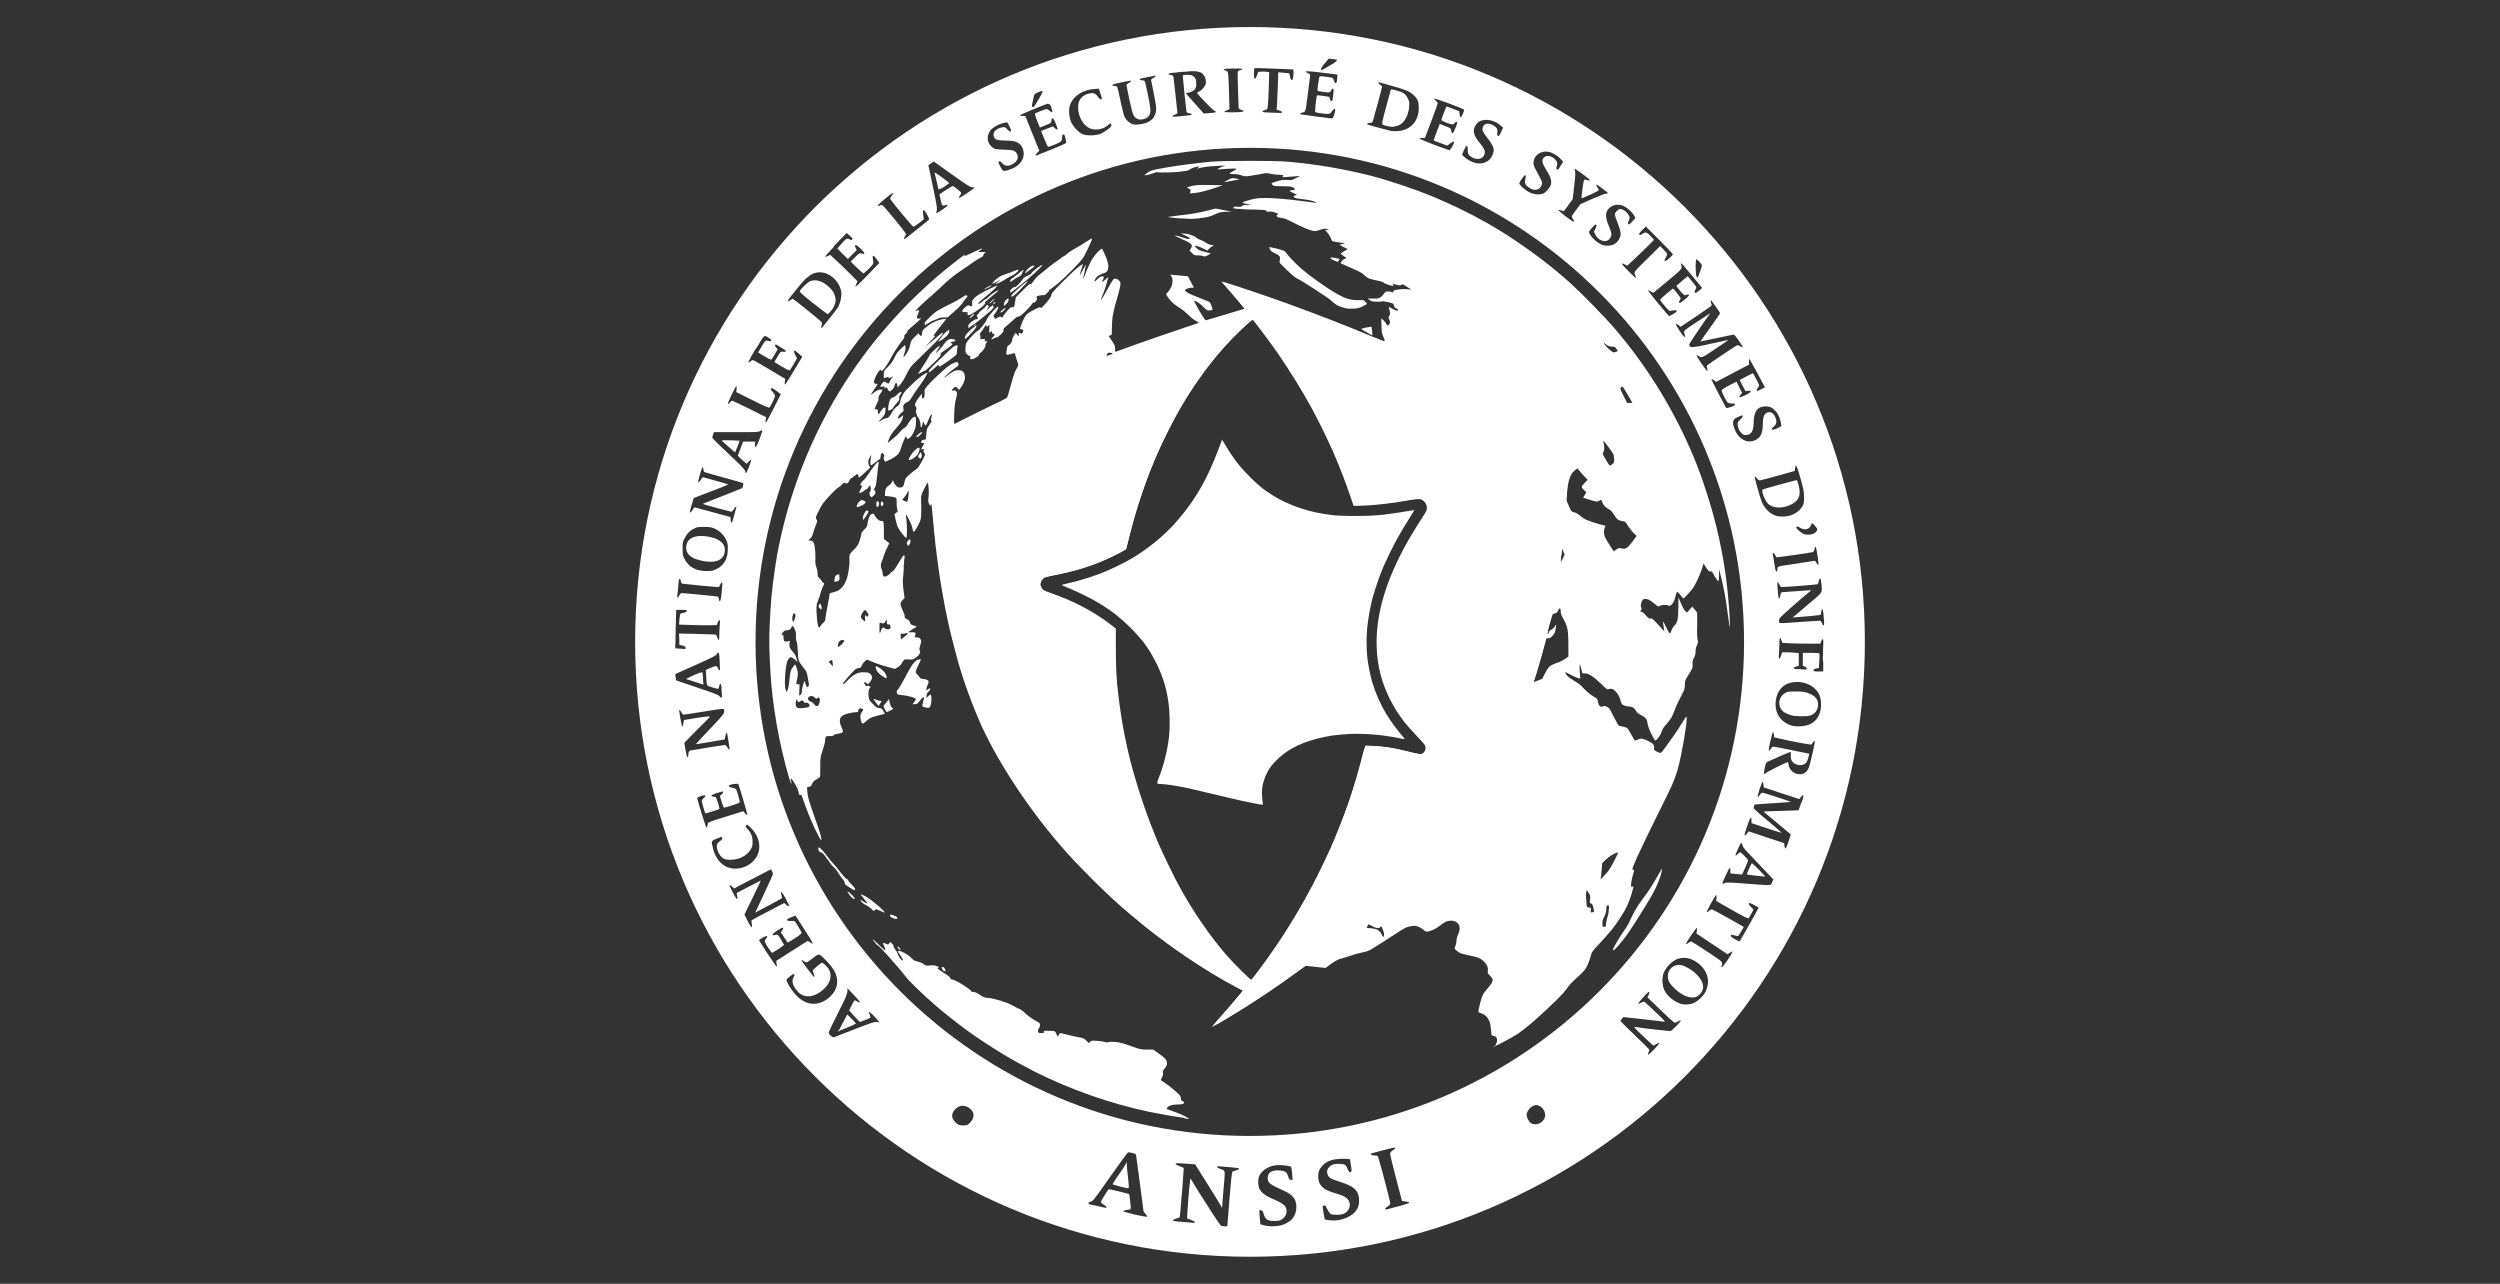 <?xml version="1.0" encoding="UTF-8"?>
<svg xmlns="http://www.w3.org/2000/svg" id="a" viewBox="0 0 185 95">
  <rect x="0" y="0" width="185" height="95" fill="#333333" stroke="none"/>
  <defs>
    <style>.b{fill:none;}.c,.d{fill:#fff;}.d{stroke:#fff;stroke-width:.07px;}</style>
  </defs>
  <rect class="b" width="185" height="95"></rect>
  <path class="c" d="m52.05,50.59s-.03-.23-.03-.42-.02-.37-.04-.4c-.03-.05-.19,0-.66.2-.44.19-.59.27-.52.29.05.02.34.11.65.21.65.22.64.21.6.12Z"></path>
  <path class="c" d="m62.7,75.07s-.15.29-.33.62l-.32.61.65-.26c.36-.15.64-.28.64-.3h0c-.02-.05-.62-.67-.63-.66Z"></path>
  <path class="c" d="m51.61,41.41c.49.16.99.2,1.36.12.43-.1.67-.4.67-.84,0-.54-.51-.9-1.43-1.01-.81-.1-1.34.16-1.42.69-.08.5.2.85.82,1.05Z"></path>
  <path class="c" d="m83.48,87.2c-.05-.4-.09-.84-.09-.97v-.24s-.12.21-.12.21c-.06.11-.3.47-.53.8-.15.2-.28.41-.41.63,0,.04.96.29,1.15.3.07,0,.07-.07,0-.73h0Z"></path>
  <path class="c" d="m124.86,71.6c-.38-.2-.58-.24-.82-.17-.36.09-.62.41-.62.79,0,.3.09.5.36.79.6.64,1.3.94,1.76.75h0c.23-.11.4-.32.47-.56.14-.48-.37-1.19-1.15-1.6Z"></path>
  <path class="c" d="m130.9,37.34c.35.25.9.29,1.43.09.76-.29.99-.74.76-1.55-.03-.12-.07-.23-.11-.35-.03-.03-2.49.65-2.55.7-.12.11.22.93.47,1.11Z"></path>
  <path class="c" d="m54.4,33.47s.09-.21.18-.43c.09-.23.15-.42.15-.43,0,0-.32-.02-.69-.03-.52-.01-.67,0-.62.04.32.3.97.87.99.85Z"></path>
  <path class="c" d="m103.14,9.37c.12-.01.3-.07.42-.12h0c.38-.19.67-.74.72-1.37.02-.31.01-.37-.11-.61-.15-.32-.35-.45-.88-.59-.26-.07-.35-.08-.37-.04-.01.03-.17.61-.35,1.28-.26.95-.32,1.23-.27,1.28.1.09.62.21.84.18Z"></path>
  <path class="c" d="m69.45,14.02s.15-.02.41-.19c.21-.14.38-.27.38-.28,0-.02-.25-.22-.55-.44-.32-.23-.54-.38-.53-.33.01.05.08.33.15.63.07.3.13.58.14.61Z"></path>
  <path class="c" d="m60.18,22.44c.57.45,1.06.82,1.08.81s.14-.13.25-.26c.27-.33.38-.7.3-1-.08-.32-.16-.45-.43-.72-.46-.45-.99-.63-1.41-.47-.2.08-.67.52-.79.74-.03.06.19.26.99.9Z"></path>
  <path class="c" d="m92.5,2c-25.13,0-45.5,20.37-45.5,45.5s20.37,45.5,45.5,45.5,45.5-20.37,45.5-45.5S117.63,2,92.5,2Zm42.28,41.14c.07.77.15.63-.89,1.51l-1.08.92-.16.13.28-.03c.16-.02.62-.05,1.02-.08.41-.03.76-.08.77-.1.02-.03.05-.13.06-.24.05-.28.11-.22.15.14l.05.59c.03.33-.05.4-.15.14h0c-.05-.12-.11-.2-.16-.19-.46.03-.93.06-1.39.09-1.78.13-1.63.14-1.63-.09,0-.18.02-.2,1.08-1.14.4-.35.8-.7,1.21-1.03.15-.11.21-.1-1.02-.01-.53.04-.99.07-1.04.07-.05,0-.09.05-.11.12l-.05.24c-.05.21-.11.13-.14-.18-.08-.89-.08-.9-.02-.9.03,0,.09.08.12.17.05.12.09.17.17.17.38,0,2.63-.18,2.66-.21.02-.02.06-.12.08-.23.08-.32.15-.27.18.14Zm-.23-1.32s-.09-.08-.14-.17c-.07-.15-.1-.17-.21-.14-.07.02-.65.1-1.28.2-1.49.22-1.36.18-1.39.41-.06.36-.14.21-.23-.42h0c-.03-.23-.07-.46-.11-.69-.04-.15.11-.09.17.06.03.08.08.15.1.17.03.02,2.41-.32,2.67-.38.08-.02.11-.07.14-.22.02-.11.05-.18.08-.17.08.02.27,1.37.2,1.37Zm-.55-2.93c.03-.08.07-.16.08-.17.04-.05.4.36.4.45,0,.12-.16.28-.35.35-.21.06-.44.06-.65,0-.15-.06-.47-.32-.53-.43-.08-.14.07-.17.24-.05.31.22.7.15.82-.16Zm-1.16-4.23c.03-.41.13-.21.4.74.23.84.26,1,.26,1.4,0,.38-.02.49-.11.65-.14.25-.4.48-.73.63-.32.15-.91.19-1.23.09h0c-.44-.14-.82-.51-1.04-.99-.13-.28-.57-1.87-.54-1.91.02-.02.09.04.16.13s.17.15.22.15c.05,0,.65-.16,1.34-.35l1.24-.35.02-.2Zm-1.44-4.24c.19.22.35.58.41.97.03.16.02.16-.29.3-.43.2-.55.12-.24-.15.2-.17.22-.38.08-.69-.15-.34-.44-.45-.69-.26-.15.12-.22.36-.22.77,0,.46-.08.78-.24.97-.23.26-.58.38-.93.32h0c-.49-.12-.84-.53-1.01-1.18q-.11-.42.26-.58c.18-.08.36-.15.38-.15.11,0,.03.17-.14.32-.14.12-.19.2-.19.29,0,.24.1.5.26.67.13.14.19.17.35.17.39,0,.57-.27.58-.89,0-.85.29-1.23.89-1.23.31,0,.5.09.73.36Zm-1.95-3.85s.22.34.44.75c.22.41.47.88.56,1.05l.16.29-.29.15c-.25.13-.29.14-.32.08-.02-.05.01-.12.07-.18.06-.06.1-.15.1-.2,0-.09-.42-.89-.47-.89-.02,0-.91.47-.96.5,0,0,.09.2.21.42l.22.41.19-.03c.15-.02.19-.02.19.05,0,.05-.14.15-.39.27-.43.21-.56.2-.36-.03l.12-.14-.21-.41-.21-.42-.54.28c-.3.15-.55.32-.56.36-.02.09.35.84.46.92.04.03.18.06.31.06.19,0,.23.01.22.08-.02.08-.2.16-.5.23l-.15.03-.56-1.06c-.31-.58-.55-1.07-.53-1.09.02-.02.1.03.19.09l.16.12,1.21-.64,1.22-.64v-.22c-.02-.12,0-.22.02-.22Zm-2.83-4.36s.69.91.66.99c-.01.03-.35.51-.74,1.06-.24.33-.48.67-.71,1.01,0,0,.55-.11,1.2-.25s1.23-.26,1.27-.26c.08,0,.7.89.65.94-.02.02-.09-.02-.18-.08-.08-.06-.18-.09-.21-.08-.11.04-2.21,1.46-2.25,1.51-.02.03-.01.13.02.22.03.09.03.18.01.19-.02.01-.21-.24-.43-.56h0c-.37-.54-.44-.71-.25-.58.26.19.23.2,1.23-.47.52-.35.97-.65.99-.67.02-.02-.15,0-.38.06l-1.38.3q-.95.21-1.04.11c-.05-.05-.08-.12-.08-.16,0-.06,1.31-2,1.5-2.22.13-.15.12-.14-.97.58-.92.61-.93.62-.9.77.02.08.04.19.06.24.02.05,0,.08-.03.08-.08,0-.68-.89-.64-.96.02-.03.1,0,.19.08l.16.12,1.15-.77c.63-.42,1.15-.79,1.15-.81s-.02-.11-.05-.2c-.03-.09-.03-.18,0-.2Zm-1.09-3.03s.18.1.36.35c.07.1.06.14-.08.56-.09.26-.18.46-.21.46s-.07-.09-.09-.22h0c-.05-.37-.04-1.11.02-1.14Zm-1.13.41c-.02-.08-.02-.11.02-.1.03.01.39.42.8.92l.74.9-.15.13c-.28.24-.33.26-.39.21-.04-.04-.03-.09.03-.19.05-.08.08-.17.08-.2,0-.03-.14-.23-.32-.44l-.32-.38-.41.34c-.15.12-.29.24-.43.37,0,.02.12.19.28.38.2.23.32.34.36.32.41-.16.4-.02-.04.33-.23.19-.35.26-.39.23-.03-.03-.02-.08.03-.16.04-.06.08-.14.08-.17,0-.06-.52-.73-.56-.73-.05,0-.97.79-.97.83,0,.03.15.23.34.45.33.39.34.4.52.36.28-.05.36-.05.38.03.01.06-.29.26-.56.37-.02,0-.38-.41-.81-.93-.43-.52-.76-.95-.75-.97.02-.02.11.02.21.08l.18.1,1.05-.87c1.11-.92,1.1-.91,1-1.23Zm-2.23-2.1c-.24-.27-.39-.34-.54-.24l-.18.11c-.06.04-.1.03-.14,0-.05-.05,0-.11.21-.33l.27-.27,1,1c.55.55,1,1.03,1,1.06s-.12.17-.27.3c-.32.28-.44.26-.26-.04.06-.1.11-.23.11-.27s-.12-.2-.26-.34l-.26-.26-.97.96c-1.07,1.05-.99.93-.83,1.31.07.17-.06.07-.54-.41-.53-.53-.61-.67-.29-.51l.2.1.61-.57c.33-.31.66-.63.99-.96l.38-.38-.21-.24Zm-1.99-2.23c.25.12.61.45.74.68l.1.19-.23.26c-.18.2-.25.25-.29.2-.05-.05-.04-.1.02-.23.11-.24.1-.32-.07-.55-.14-.2-.38-.34-.57-.34-.14,0-.38.25-.38.4,0,.07.1.37.22.67.24.62.26.82.11,1.13-.15.31-.47.51-.81.51-.15,0-.3,0-.44-.05h0c-.38-.16-.78-.51-.95-.83-.07-.14-.07-.15.15-.41.12-.15.25-.27.28-.27.11,0,.11.09,0,.31l-.11.22.11.22c.29.54.91.64,1.13.18.1-.2.07-.33-.16-.88-.23-.55-.24-.9-.04-1.17.27-.35.76-.45,1.19-.24Zm-4.13-.08l.33-.44.11-.97c.09-.75.1-1,.06-1.11-.03-.08-.04-.15-.02-.16.05-.03,1.11.75,1.11.83,0,.04-.03.05-.08.03-.05-.02-.14-.05-.21-.06-.15-.03-.14-.07-.26.78-.04.3-.07.56-.06.58.02.05,1.14-.46,1.25-.56.04-.04.03-.09-.05-.2-.1-.14-.14-.24-.08-.24.05,0,.84.59.84.63,0,.02-.07.04-.15.04s-.52.17-1.02.39l-.87.39-.32.43c-.18.23-.32.45-.32.49.02.07.05.13.09.18.05.07.09.14.09.16,0,.09-.16,0-.66-.38-.29-.23-.53-.43-.51-.45.01-.02.11-.01.21.03l.19.07.33-.44Zm-3.62-1.63c.07-.19.38-.61.43-.59.06.02.06.09,0,.38-.05.24.03.38.31.56.29.19.57.2.77.01.08-.08.14-.17.17-.28.03-.15.03-.15-.45-1.05-.17-.32-.2-.41-.18-.59.07-.63.77-.96,1.4-.66.27.13.5.3.7.53l.09.12-.18.28c-.06.1-.13.2-.19.3,0,.01-.05,0-.09-.04-.05-.04-.06-.09-.02-.18.09-.23.05-.38-.13-.56-.3-.3-.68-.33-.86-.06-.12.18-.06.4.24.88.32.5.4.79.32,1.07-.07.23-.35.56-.56.65-.27.11-.67.08-1-.08h0c-.35-.17-.81-.58-.77-.69Zm-3.82-2.48c0,.33.07.44.37.6.44.23.9.02.9-.42,0-.16-.11-.34-.41-.71-.44-.55-.52-.89-.27-1.27.18-.29.42-.4.82-.4.38.02.75.17,1.04.43l.17.15-.15.32c-.11.25-.16.32-.23.29-.06-.03-.07-.07-.05-.25.04-.27-.06-.42-.38-.58-.34-.17-.64-.07-.71.24-.04.18.03.32.35.73.32.4.48.7.48.92,0,.08-.05.25-.11.39-.22.47-.7.68-1.26.55h0c-.31-.09-.59-.25-.83-.46l-.15-.16.14-.32c.19-.42.28-.43.28-.03Zm-3.35-.85l.19-.02.47-1.24c.26-.68.47-1.28.47-1.32s-.06-.13-.15-.2c-.08-.07-.13-.14-.11-.15.06-.03,2.22.77,2.22.83,0,.12-.21.57-.26.56-.03-.01-.07-.11-.08-.23l-.02-.21-.45-.18c-.16-.06-.32-.13-.49-.18-.03,0-.35.82-.39.99,0,.04.12.11.35.2.43.17.54.17.63.04.04-.06.1-.09.15-.08.07.02.06.07-.08.42-.17.45-.28.53-.32.22-.03-.18-.03-.19-.44-.34l-.41-.16-.22.58c-.08.2-.15.41-.22.62,0,.04.04.06.63.27l.37.14.22-.17c.31-.23.36-.16.16.21-.09.17-.19.29-.23.29-.04,0-.56-.19-1.16-.41h0c-.6-.23-1.07-.43-1.05-.45s.12-.04.22-.05Zm-4.06-1.09c.07-.02.15-.04.22-.04.1,0,.14-.04.18-.16.09-.3.68-2.46.68-2.51,0-.03-.06-.09-.14-.14-.16-.1-.2-.23-.05-.18l.96.27c.95.26,1.27.4,1.55.66.31.29.39.5.39.96,0,.83-.43,1.43-1.17,1.65-.24.07-.71.09-.93.04h0c-.38-.09-1.55-.41-1.65-.45-.11-.05-.12-.05-.02-.09Zm-3.19-4.41l.31-.38.29.03c.16.02.3.04.31.05.06.05-.08.18-.41.37l-.55.32c-.14.08-.18.09-.22.04h0s.03-.16.27-.44Zm-1.65,3.6c.24,0,.26-.05.41-1.29.08-.64.16-1.25.17-1.35.03-.17.02-.18-.14-.26-.38-.18-.19-.19.99-.05.64.08,1.17.15,1.18.15,0,0,0,.16-.02.33-.03.25-.05.31-.11.3-.04,0-.1-.09-.12-.18-.03-.09-.07-.18-.09-.2-.03-.02-.25-.06-.5-.09-.34-.05-.46-.05-.49,0-.04.06-.17,1.01-.14,1.04.03.03.63.12.79.12.12,0,.16-.03.21-.14.03-.08.09-.14.13-.14.06,0,.07.06.04.36-.01.16-.04.32-.07.48-.03.12-.04.12-.12.05-.05-.05-.08-.12-.08-.17s-.02-.1-.04-.11c-.06-.03-.87-.14-.9-.11-.05.05-.17,1.2-.13,1.23.05.05.63.14.9.14.17,0,.21-.02.33-.19.24-.33.32-.23.18.22-.09.26-.12.31-.21.3-.06,0-.58-.07-1.16-.14-.58-.08-1.08-.15-1.11-.16-.09-.03-.02-.12.11-.12Zm-3.5-3.28s.68,0,1.45.04l1.39.06.02.14c0,.08,0,.26-.02.4-.04.34-.17.33-.24-.01l-.05-.24-.26-.03c-.14-.02-.33-.03-.41-.04h-.15s-.03.94-.03.94c-.02.52-.05,1.14-.06,1.38l-.03.44.2.06c.24.07.27.19.04.18-.09,0-.41-.02-.72-.03-.44-.01-.56-.03-.56-.08,0-.04.08-.08.18-.11.17-.04.18-.05.21-.3.02-.14.05-.76.07-1.37l.03-1.12-.12-.03c-.13-.02-.27-.02-.4-.02l-.29.02-.08.24c-.05.14-.11.24-.16.26-.07.01-.08-.04-.08-.37,0-.27.02-.39.06-.41Zm-1.63.03c.42,0,.71,0,.71.03,0,.02-.06.06-.14.08-.08.02-.16.06-.19.09-.03.04-.03.49,0,1.35l.05,1.37c0,.05.07.1.19.14.24.07.24.12.01.15-.27.05-1.26.04-1.26,0,0-.02.09-.08.19-.12l.19-.08-.03-1.14c-.02-.63-.04-1.26-.06-1.4-.03-.24-.04-.26-.18-.31-.32-.11-.18-.15.53-.16Zm-3.71.25c.96-.1,1.27-.06,1.5.17.17.19.25.44.21.69-.04.21-.3.52-.51.6-.08.03-.14.08-.13.1.04.11,1.13,1.25,1.24,1.29.13.05.17.11.1.15-.02.01-.22.04-.44.05l-.41.03-.67-.75-.66-.75.21-.05c.46-.12.59-.29.56-.75-.02-.25-.04-.3-.17-.42-.14-.12-.19-.14-.49-.14-.32,0-.33,0-.33.12,0,.14.23,2.33.26,2.54.02.13.05.15.21.18.21.03.25.11.08.14-.15.03-1.06.12-1.21.12-.06,0-.12-.02-.12-.04h0s.09-.08.2-.12c.19-.08.2-.08.17-.26-.02-.1-.08-.71-.15-1.35-.07-.64-.13-1.2-.14-1.23-.01-.03-.1-.07-.19-.09-.09-.02-.17-.05-.17-.07,0-.06.13-.08,1.04-.17Zm-4.57.78c.35-.07.66-.13.69-.13.11,0,.06.07-.11.17-.09.05-.17.11-.17.14,0,.03.09.51.21,1.07.14.66.25,1.07.32,1.19.19.31.52.39.89.22.25-.11.35-.3.35-.63s-.37-2.1-.44-2.15c-.06-.03-.12-.04-.19-.04-.15,0-.22-.08-.1-.12.11-.03,1.01-.22,1.07-.22.1,0,.03.09-.12.17-.09.05-.17.11-.17.14s.09.46.19.97c.23,1.1.24,1.33.07,1.68-.13.27-.33.43-.67.55-.2.07-.73.14-.81.11h0s-.11-.03-.18-.05c-.17-.04-.45-.29-.56-.51-.05-.1-.18-.61-.29-1.13-.07-.36-.15-.71-.24-1.06-.04-.08-.09-.11-.21-.11-.11,0-.17-.02-.17-.06,0-.04.21-.11.63-.19Zm-3.75,1.63c.24-.65.98-1.11,1.84-1.15l.28-.02.11.36c.14.43.14.43.03.43-.05,0-.15-.09-.23-.21-.17-.24-.32-.29-.63-.22-.54.12-.82.47-.82,1.01,0,.69.37,1.35.87,1.57.43.18,1.02.07,1.38-.27.11-.1.13-.11.18-.05.03.04.04.1.03.14-.04.11-.49.44-.77.57-.31.14-1,.17-1.31.06h0c-.32-.12-.77-.59-.91-.95-.16-.42-.18-.93-.05-1.28Zm-2.82-.02l.1-.47c.06-.28.06-.28.32-.4.3-.13.35-.14.35-.05,0,.07-.53,1-.64,1.11-.03.03-.08.04-.11.02-.04-.03-.05-.09-.02-.23Zm1.22,0c.08-.02.11.02.2.25.13.34.08.44-.13.24-.08-.07-.17-.13-.21-.13-.09,0-.8.27-.87.33-.02.02.04.26.16.54l.2.5.22-.09c.66-.26.62-.24.64-.43.02-.27.14-.22.28.15.19.46.2.52.13.52-.03,0-.12-.05-.18-.12l-.12-.12-.44.17-.44.17.24.59c.13.33.26.59.29.59s.26-.08.5-.18c.48-.19.53-.25.53-.57,0-.13.02-.17.09-.17s.1.05.15.27c.03.15.06.3.06.34,0,.04-.39.22-1.11.51-.62.25-1.13.45-1.14.45,0,0-.02-.02-.02-.05h0s.06-.11.14-.18l.14-.13-.52-1.29-.52-1.29h-.2c-.11,0-.2-.02-.21-.04-.01-.04,1.84-.81,2.1-.87Zm-4.18,1.81c.27-.22.59-.37.93-.44l.2-.02.15.29c.21.42.12.52-.17.21-.15-.16-.18-.17-.34-.14-.46.08-.72.33-.66.62.05.28.23.36.84.36s.94.08,1.14.31c.19.21.27.49.24.77-.04.47-.43.87-1.03,1.07-.48.16-.51.15-.7-.23-.15-.29-.16-.34-.09-.38.06-.03.12,0,.24.14.2.22.39.24.71.09.36-.16.52-.47.39-.75-.13-.27-.26-.32-.86-.34-.73-.02-.82-.04-1.02-.21-.41-.36-.4-.95.03-1.36Zm-4.52,2.57l.2-.14,1.33.95c1.11.79,1.36.95,1.49.95.09,0,.17.02.17.05,0,.06-1.09.79-1.13.75-.02-.02.02-.09.07-.17.05-.06.08-.13.1-.21,0-.05-.5-.46-.62-.51-.02,0-.25.13-.51.3l-.48.32.08.38c.1.46.13.5.34.43.31-.11.23.03-.17.3-.43.29-.54.33-.48.19h0c.08-.2.06-.4-.26-1.89l-.33-1.57.2-.14Zm-2.85,2.2c.08,0,.06.04-.08.22-.11.15-.12.17-.05.27.22.33,1.59,1.98,1.66,1.99.05,0,.24-.11.43-.26l.35-.28-.03-.24c-.05-.39-.05-.43.02-.44.08-.02.46.65.4.7-.59.49-1.19.97-1.8,1.44-.01,0-.03-.02-.05-.03h0s.01-.09.06-.16c.05-.07.09-.15.09-.18,0-.09-1.68-2.14-1.77-2.15-.05,0-.14,0-.19.04-.06.03-.12.04-.14.01-.04-.04,1.01-.92,1.1-.92Zm-4.35,3.93c.38-.39.74-.77.82-.84l.13-.14.24.21c.2.18.23.22.18.27s-.09.05-.21-.01c-.19-.1-.24-.07-.61.35l-.29.33.39.39.39.39.33-.33.33-.33-.08-.17c-.07-.15-.07-.17,0-.2.1-.04.71.56.64.63-.03.03-.1.03-.2-.01-.15-.06-.16-.05-.48.27l-.33.33.44.43c.24.23.47.43.5.44.03,0,.21-.15.41-.35.34-.35.35-.37.32-.54-.1-.5-.02-.54.26-.15l.19.27-.84.87c-.73.76-.93.94-.93.85,0-.01.04-.1.08-.19l.08-.17-.45-.46c-.25-.25-.7-.69-1.01-.98l-.56-.52-.17.08c-.09.05-.19.07-.2.05-.02-.02.28-.35.65-.74Zm-2.03,2.38c.34-.32.63-.45,1.01-.45.74,0,1.5.72,1.58,1.51.03.3-.08.78-.24,1.06-.14.24-1.16,1.52-1.23,1.55-.03.01-.04-.03-.02-.1.02-.06.04-.16.06-.22.03-.09-.11-.21-1.05-.97-.59-.48-1.1-.87-1.12-.87-.02,0-.09.04-.16.09-.14.11-.19.12-.19.04,0-.08,1.07-1.39,1.36-1.67Zm-3.73,5.22c.68-1.13.58-1.05.99-.79.14.09.17.13.13.18-.04.05-.09.05-.2.02-.23-.07-.21-.08-.66.68l-.1.17.48.29c.35.21.49.27.52.23.02-.03.14-.21.25-.41l.2-.35-.11-.11c-.07-.07-.09-.14-.08-.19.03-.07.04-.07.14-.01l.38.23c.33.2.36.3.08.27-.19-.02-.2,0-.34.22-.08.13-.18.31-.23.39l-.09.15.53.32c.29.18.56.31.59.3.04-.02.18-.22.31-.46l.25-.44-.12-.22c-.11-.19-.13-.36-.04-.35.02,0,.15.11.29.23l.26.23-.62,1.03c-.34.57-.63,1.03-.66,1.03-.02,0-.03-.09-.01-.21h0l.03-.21-1.17-.7c-.64-.38-1.19-.7-1.23-.7s-.11.05-.17.1c-.28.26-.17-.02.39-.95Zm-1.45,2.71s.03.1.02.24l-.03.24,1.2.6c.9.45,1.22.59,1.26.55.08-.07.41-.75.41-.86,0-.05-.05-.15-.11-.22-.24-.29-.23-.29-.16-.34.05-.04.14,0,.38.19l.32.24-.53,1.05c-.29.58-.55,1.05-.57,1.05-.03,0-.04-.08-.02-.2h0l.03-.2-1.22-.61c-.67-.33-1.26-.61-1.29-.61s-.11.06-.16.13c-.05.07-.12.12-.15.11-.06-.02.56-1.33.63-1.33Zm-1.72,3.62l.07-.17h1.63c1.45,0,1.65,0,1.77-.08.08-.05.15-.07.17-.05s-.08.3-.2.63c-.24.63-.37.78-.34.4l.02-.2h-.9l-.2.52-.19.52.14.15c.1.1.21.2.33.3l.18.15.14-.15c.24-.27.25-.18.03.39-.17.43-.2.49-.24.43h0c-.02-.05-.04-.11-.05-.17-.02-.08-.43-.5-1.22-1.24-.65-.61-1.19-1.14-1.2-1.17,0-.03.02-.14.06-.24Zm-1.57,5.18l.13-.47.48-.19,1.28-.49c.27-.1.54-.21.8-.33,0-.01-.42-.14-.94-.28l-.94-.26-.08.1-.16.21c-.14.2-.14.07.02-.5.16-.57.24-.69.26-.39,0,.1.05.19.1.21.05.02.69.21,1.44.41.75.2,1.38.39,1.4.4.02.02.02.11-.01.2l-.05.17-1.4.56c-.49.2-.98.39-1.47.58-.06.02-.06.03,0,.05.15.06,2.01.56,2.07.56.03,0,.11-.09.17-.19.11-.19.23-.26.18-.11l-.15.56c-.13.49-.17.58-.23.52-.02-.02-.03-.11-.03-.21s-.01-.18-.02-.18c-.01,0-.61-.16-1.33-.36-.44-.12-.89-.25-1.33-.36-.02,0-.08.09-.14.19-.11.19-.2.25-.2.14,0-.03.06-.27.13-.52Zm-.55,2.54c.17-.37.38-.59.7-.75.24-.12.32-.13.75-.13.38,0,.54.03.75.11.39.17.7.47.88.84.12.25.13.34.13.69,0,.72-.3,1.23-.86,1.49-.25.12-.34.14-.7.14-.23,0-.46-.03-.68-.09h0c-.46-.15-.76-.4-1-.87-.1-.18-.11-.28-.11-.69s.02-.51.12-.74Zm-.51,4.05c.02-.17.05-.48.06-.69.03-.42.12-.53.18-.23.02.09.06.18.09.19.06.02,2.53.26,2.68.26.04,0,.11-.08.14-.17.04-.09.09-.17.12-.17.06,0,.06.05-.01.79-.06.58-.14.76-.2.44-.02-.09-.05-.18-.07-.19-.04-.02-2.45-.26-2.67-.26-.08,0-.13.05-.19.17-.12.26-.18.21-.14-.13Zm-.16,3.72c0-.19.02-.84.03-1.43l.03-1.08h.4c.36,0,.4.01.39.08-.01.06-.09.1-.25.14-.13.03-.24.06-.25.08,0,0-.03.19-.05.4l-.03.39.93.03c.51.02,1.14.03,1.4.02l.47-.02.06-.17c.03-.09.08-.17.12-.19.05-.02.06.06.03.38-.02.22-.03.56-.03.75,0,.38-.06.45-.15.15-.03-.11-.08-.2-.11-.21-.03-.01-.65-.03-1.39-.05l-1.33-.03.02.42v.42s.23.05.23.05c.17.04.22.08.23.16,0,.06,0,.1,0,.1,0,0-.18-.02-.39-.03l-.37-.02v-.35Zm.01,2.47l-.02-.23,1.5-.67c1.23-.55,1.51-.69,1.57-.8.14-.24.18-.16.21.38.04.68.04.83-.01.83-.02,0-.07-.08-.11-.17-.08-.21-.13-.21-.56-.02l-.34.15.03.48c.04.73.01.68.46.81.21.07.41.11.43.1.02-.01.05-.1.07-.19.05-.27.16-.21.17.09,0,.14.01.36.03.5.03.29-.04.34-.19.14h0c-.07-.09-.4-.22-1.63-.63-.52-.17-1.04-.35-1.56-.53-.01,0-.03-.12-.04-.25Zm.95,5.79c0,.08-.03.13-.06.13-.04,0-.09-.17-.15-.53h0s-.09-.53-.09-.53l.87-.89c.48-.49.93-.94,1-1q.16-.14-.98.05l-.91.15-.04.19c-.06.29-.08.33-.11.3-.09-.39-.16-.78-.21-1.17,0-.11.07-.06.16.11.06.11.12.17.19.17.05,0,.74-.1,1.52-.23,1.4-.23,1.42-.23,1.45-.13.06.24.02.31-1.04,1.42-.59.62-1.06,1.13-1.04,1.13.02,0,.5-.07,1.08-.17l1.05-.18.05-.25c.05-.26.11-.32.14-.14.04.18.17,1.02.17,1.08,0,.11-.08.05-.17-.11-.05-.09-.13-.17-.17-.17-.1,0-2.47.38-2.58.41-.09.03-.14.16-.14.37Zm1.44,5.04c-.03.22-.06.31-.1.31-.02,0-.18-.48-.36-1.06h0c-.12-.37-.23-.75-.33-1.13,0-.09.55-.26.6-.19.02.04-.02.11-.11.18-.08.07-.15.16-.15.21,0,.08.23.89.26.93.02.02.99-.28,1.04-.32.05-.04-.2-.83-.27-.88-.06-.03-.12-.04-.18-.04-.08,0-.13-.03-.13-.07s.14-.11.4-.19c.22-.07.41-.12.43-.12.08,0,.02.14-.09.23l-.12.09.13.44c.07.24.15.44.18.44.11,0,1.13-.34,1.16-.39.03-.05-.2-.89-.28-.99-.03-.03-.13-.07-.23-.09-.43-.07-.38-.23.07-.28.11-.02.22-.02.33-.02.05.07.7,2.29.68,2.32-.02.02-.09-.04-.17-.13l-.14-.16-1.31.41c-1.11.34-1.31.42-1.32.5Zm.38,1.81c-.15-.57-.2-.5.6-.82.03-.01.06.02.08.08.02.07-.02.13-.16.23-.1.07-.2.18-.22.24-.08.32.15.84.45,1.03.15.09.24.11.56.11.64,0,1.19-.29,1.48-.76.12-.2.14-.28.14-.57,0-.39-.11-.68-.38-.95-.14-.15-.15-.17-.09-.26.06-.09.08-.08.35.19.45.44.67,1.01.61,1.56-.11.9-1.05,1.57-2.03,1.43-.67-.1-1.18-.65-1.4-1.5Zm2.87,5.88s-.13-.13-.29-.45h0s-.25-.5-.25-.5l.61-1.26c.34-.69.61-1.26.6-1.26,0,0-.41.21-.9.46l-.89.46.03.19.04.22s-.02.03-.04.04c-.06.02-.59-.97-.54-1.02.02-.02.1.03.18.1l.15.14.25-.14c.14-.07.75-.39,1.36-.71l1.11-.57.08.14c.04.08.07.17.07.21s-.3.69-.66,1.46l-.66,1.4.2-.11c.11-.06.56-.3,1-.53.44-.23.8-.43.8-.45,0-.02-.02-.12-.05-.22-.11-.38.04-.26.3.25.1.18.19.36.27.55,0,.07-.12.02-.24-.09l-.12-.12-1.19.62c-.41.21-.82.43-1.23.66-.02.02-.01.13.01.25.03.14.03.23,0,.26Zm1.83,2.9s-.32-.43-.66-.96h0c-.34-.53-.63-.98-.63-.99,0-.02.11-.1.26-.19.31-.18.44-.15.26.07-.05.06-.09.13-.1.2,0,.12.5.87.56.85.03-.01.24-.14.47-.29.26-.17.41-.29.39-.33-.08-.14-.16-.27-.24-.41-.2-.32-.23-.34-.35-.31-.2.05-.21.05-.24-.02-.03-.08.71-.56.77-.5.03.03,0,.1-.06.19l-.11.15.25.38c.14.21.26.38.27.38s.25-.14.52-.32c.32-.2.5-.35.5-.4,0-.06-.41-.75-.51-.86-.1-.02-.19-.03-.29-.02-.4,0-.39-.11.02-.27.18-.07.32-.13.33-.12l1.09,1.7c.23.37.23.48-.01.27-.09-.07-.17-.11-.21-.09-.03.02-.56.36-1.18.75l-1.12.72.03.21c.02.11.02.21,0,.21Zm2.37,2.7h0c-.35-.09-.66-.3-.98-.65-.27-.29-.65-.91-.65-1.06,0-.05.12-.17.27-.28.21-.16.27-.19.31-.14.03.05,0,.12-.06.23-.16.26-.06.62.28,1.01.48.56,1.23.51,1.94-.13.64-.59.7-1.29.14-1.79-.07-.07-.15-.13-.24-.18-.09,0-.72.53-.7.59.12.31.14.42.12.44-.02.02-.04.02-.05.01-.93-1.18-1.06-1.4-.7-1.14.08.05.17.09.21.07.04-.02.24-.16.45-.32.46-.36.44-.36,1.02.25.54.56.76.99.76,1.48,0,.43-.15.76-.5,1.11-.46.46-1.08.65-1.61.5Zm5.05,1.4c-.16-.03-.39.05-1.66.54l-1.54.6s-.13-.05-.22-.14h0c-.13-.13-.15-.19-.12-.28.02-.06.33-.71.7-1.44.57-1.13.66-1.36.67-1.55v-.23s.48.5.48.5c.26.27.46.52.45.54-.02.02-.11,0-.21-.06l-.19-.1-.12.2c-.07.12-.14.25-.2.38l-.08.18.24.28c.14.15.32.35.4.43l.16.15.36-.14c.14-.05.27-.11.4-.18.02-.02,0-.12-.04-.22-.04-.1-.06-.19-.05-.21.03-.03.4.32.62.59l.15.19-.18-.03Zm6.91,7.44c-.16.17-.21.2-.44.21-.13.01-.26,0-.38-.03-.21-.11-.38-.29-.48-.5-.08-.24.01-.5.24-.71.32-.29.73-.28,1.08.02.32.28.31.66-.02,1.01Zm13.07,6.97s-.42-.05-.88-.16h0c-.46-.11-.84-.22-.85-.25-.01-.04.08-.07.25-.09.15-.02.28-.05.29-.08.03-.05-.08-1.06-.12-1.1-.03-.03-1.5-.38-1.51-.36-.23.32-.6.92-.58.97.02.04.11.11.22.18.18.1.26.23.15.23-.03,0-.28-.05-.56-.12l-.62-.14c-.15-.03-.13-.15.03-.19.08-.02.19-.09.26-.16.07-.07.65-.89,1.3-1.81.65-.93,1.21-1.69,1.25-1.69.04,0,.18.02.31.05.19.04.25.08.27.15.02.1.55,4.09.55,4.16,0,.02.07.11.15.2.09.1.13.19.11.21Zm6.59-3.42c-.1.02-.21.05-.24.07-.05.03-.11.56-.23,2.04l-.16,2.02s-.29,0-.41-.02h0c-.08-.01-.41-.49-1.18-1.71-.39-.59-.76-1.19-1.12-1.8-.04-.11-.16,1.16-.24,2.46l-.03.48.29.11c.36.14.4.25.07.21-.12-.01-.48-.04-.8-.07-.2-.01-.4-.03-.59-.07-.05-.05.05-.12.25-.17.12-.03.23-.07.24-.1.03-.06.32-3.6.29-3.64-.01-.02-.15-.08-.31-.14-.27-.1-.34-.16-.25-.21.02-.01.35,0,.72.03l.69.05.93,1.48c.51.81.96,1.55,1,1.63.06.14.06.14.07.02,0-.07.05-.62.1-1.24.13-1.56.15-1.4-.19-1.53-.36-.13-.39-.24-.06-.21.12.01.48.04.8.07.31.03.58.06.59.07.05.05-.05.12-.21.15Zm3.57,3.98c-.36.15-.99.19-1.42.09h0c-.17-.04-.32-.08-.33-.09-.01-.01-.03-.25-.05-.53l-.03-.51h.12c.1,0,.13.04.21.3.13.4.28.49.78.49.28,0,.4-.02.53-.1.37-.22.49-.65.27-.98-.11-.17-.44-.36-1.09-.63-.38-.16-.68-.41-.81-.66-.11-.22-.13-.69-.03-.93.18-.44.72-.78,1.31-.83.3-.03.93.05,1.05.12.03.02.07.24.09.5l.03.47h-.12c-.1,0-.13-.04-.21-.27-.11-.33-.23-.41-.69-.43-.54-.03-.82.17-.82.57,0,.35.15.47,1.17.92.68.3.95.64.95,1.19,0,.64-.29,1.06-.92,1.31Zm4.73-.54c-.46.23-.99.31-1.5.22h0c-.08,0-.15-.03-.22-.05-.07-.33-.12-.65-.16-.98,0,0,.05-.02.11-.04.09-.03.12.01.24.27.09.18.19.32.26.36.15.08.69.07.9,0,.52-.19.68-.8.29-1.16-.17-.15-.31-.22-1.01-.43-.8-.25-1.11-.57-1.11-1.19,0-.28.02-.37.13-.56.28-.47.73-.71,1.45-.74.24-.02.51-.01.6,0l.17.03.07.44c.08.44.06.51-.09.51-.03,0-.11-.11-.16-.24-.13-.31-.18-.34-.52-.37-.39-.03-.6.02-.79.18-.19.17-.25.36-.17.59.08.25.24.34.93.56,1.02.32,1.35.62,1.4,1.26.05.61-.22,1.05-.82,1.34Zm2.83-.56s-.08,0-.08-.05h0s.09-.12.19-.18c.14-.08.19-.15.19-.23,0-.16-.86-3.41-.92-3.48-.03-.03-.14-.06-.26-.06-.18,0-.31-.06-.25-.13.03-.03,1.64-.45,1.73-.45.13,0,.08.08-.12.21-.15.1-.19.16-.19.26,0,.07.2.88.44,1.81l.44,1.67.27.04c.15.02.27.07.27.1,0,.04-.59.21-1.73.5Zm11.75-6.85c-.11.44-.67.69-1.04.46h0c-.18-.15-.29-.36-.32-.59,0-.24.2-.53.44-.66.2-.1.25-.11.41-.06.35.1.59.52.51.85Zm-21.86,1.41c-20.19,0-36.56-16.37-36.56-36.56S72.31,10.94,92.5,10.94s36.56,16.37,36.56,36.56-16.37,36.56-36.56,36.56Zm31.14-7.76c-.08.01-2.17-.23-2.59-.3-.14-.02-.11.02.36.47.24.24.49.47.74.7l.23.21.21-.12c.12-.06.23-.1.24-.08s-.16.23-.39.47c-.23.24-.44.42-.46.4h0,0s0-.1.04-.17c.04-.08.07-.17.06-.2,0-.03-.49-.52-1.08-1.08-.59-.56-1.06-1.03-1.06-1.05,0-.02.05-.09.11-.16l.11-.13,1.44.16c.79.09,1.5.17,1.58.19.12.02.02-.09-.62-.7-.27-.27-.55-.52-.83-.77-.05-.03-.14,0-.26.06-.11.06-.2.09-.22.08-.03-.03.56-.71.73-.84.12-.1.14-.01.05.18l-.09.18.95.92c.52.5.99.93,1.03.95.05.02.17-.02.27-.08.11-.06.21-.09.22-.08.05.05-.66.77-.77.79Zm2.76-3.4c-.03.15-.1.37-.16.49-.19.34-.48.62-.82.81-.28.14-.74.17-1.01.08h0c-.53-.18-1.01-.57-1.22-1.01-.16-.39-.18-.82-.07-1.22.18-.49.68-.99,1.12-1.11.48-.14.92-.04,1.41.31.57.4.87,1.06.75,1.64Zm1.05-1.32s-.05-.03-.03-.08h0c.12-.32.17-.27-1.05-1.08-.62-.41-1.16-.75-1.19-.75s-.12.04-.19.09c-.14.11-.18.12-.18.05,0-.08.73-1.15.78-1.15.02,0,.03.09.01.21l-.03.21,1.15.77,1.16.77.16-.12c.09-.07.17-.1.19-.08.04.06-.7,1.16-.78,1.16Zm1.29-1.91s-.16-.08-.33-.17h0c-.27-.15-.35-.24-.27-.32.02-.02.12,0,.24.04.12.04.24.05.27.04.03-.01.14-.17.24-.35l.18-.32-1.15-.65c-.63-.36-1.19-.65-1.23-.65s-.14.06-.21.12c-.07.07-.14.11-.15.08-.03-.05.64-1.26.7-1.26.02,0,.03.1.02.22l-.02.22,1.17.67c.94.53,1.18.65,1.23.6.03-.03.12-.19.21-.35l.15-.28-.19-.2c-.14-.14-.18-.21-.15-.26.03-.05.11-.03.37.11.12.06.23.13.35.2.02.02-1.39,2.51-1.42,2.51Zm2.42-4.37c-.12.25.1.24-1.9.09h0c-1.3-.1-1.47-.1-1.6-.04-.08.04-.15.06-.17.04-.04-.04.48-1.15.54-1.16.03,0,.05.08.05.2v.2l.26.03c.14.02.34.03.44.04h.17s.23-.5.23-.5c.12-.28.22-.52.21-.55-.03-.08-.52-.58-.58-.58-.03,0-.11.06-.19.13-.07.07-.15.12-.16.1-.04-.04.38-.95.43-.93.03,0,.06.09.08.17.02.1.13.26.29.43.14.15.65.68,1.13,1.19l.87.92-.1.21Zm2.16-5.91l-.19.57-1.09.04c-.6.02-1.19.04-1.31.04-.16,0-.21.02-.16.05.04.03.5.41,1.02.85l.96.81-.17.52c-.09.29-.2.52-.23.52s-.06-.08-.07-.2h0s-.02-.2-.02-.2l-1.31-.43-1.31-.44-.14.17c-.08.09-.15.15-.17.14-.05-.05.38-1.3.45-1.32.04-.01.06.05.06.19v.21l1.11.37c.61.2,1.12.36,1.13.35s-.46-.41-1.04-.9c-1.01-.84-1.06-.89-1.03-1.02.02-.08.04-.15.05-.17.02-.01.62-.06,1.34-.1.72-.04,1.32-.09,1.34-.1s-.47-.18-1.06-.37c-1.03-.33-1.09-.35-1.14-.26-.28.43-.31.32-.09-.35.1-.3.2-.53.22-.51.02.02.05.12.06.23l.02.19,1.31.43,1.31.43.13-.15c.23-.28.24-.18.05.41Zm.58-2.62c-.18.39-.36.52-.71.52-.41,0-.75-.31-.8-.71-.02-.11-.04-.19-.05-.19-.09,0-1.51.7-1.61.8-.07.07-.14.1-.16.08h0s0-.23.05-.44c.07-.34.1-.4.21-.46.2-.1,1.67-.74,1.7-.74.02,0,.03.11.02.25-.03.42.18.67.6.73.26.04.51-.07.6-.27.08-.16.18-.57.15-.57,0,0-.58-.12-1.27-.26-.69-.14-1.3-.26-1.36-.26-.07,0-.13.05-.18.14-.08.15-.17.19-.17.09,0-.18.27-1.33.31-1.31.03,0,.06.1.07.2l.02.19.33.08c1.28.29,2.43.5,2.45.44.03-.1.19-.28.22-.25.05.05-.34,1.75-.44,1.97Zm.06-3.18c-.36.18-1.05.21-1.43.08h0c-.71-.26-1.11-.82-1.11-1.56,0-.7.34-1.29.87-1.51.59-.23,1.26-.17,1.8.17.48.32.71.75.7,1.36,0,.7-.29,1.2-.82,1.47Zm.99-4.66v.76h-.36c-.31,0-.36-.01-.36-.09,0,0,0,0,0,0h0s0,0,0,0c0-.07.05-.1.2-.13l.2-.04.03-.52c.02-.29.02-.54,0-.56-.01-.02-.29-.04-.62-.04h-.6v.96l.14.05c.1.03.14.08.14.15,0,.09-.02.09-.25.07-.14-.02-.35-.03-.48-.03-.29,0-.31-.12-.04-.19l.19-.05v-.94l-.29-.03c-.21-.02-.41-.03-.62-.03h-.33l-.06.22c-.04.12-.09.23-.13.24-.05.02-.06-.08-.03-.5.02-.28.03-.63.03-.77,0-.3.07-.33.15-.07l.06.18.53.03c.29.02.93.03,1.41.03h.87l.07-.17c.13-.3.18-.21.15.27-.02.24-.03.78-.03,1.2Z"></path>
  <path class="c" d="m130.17,64.37c-.17-.18-.34-.34-.53-.5-.03,0-.4.81-.37.84.01.01.31.05.66.09.35.04.67.07.69.07.03,0-.18-.22-.45-.5h0Z"></path>
  <path class="c" d="m133.78,51.28c-.23-.08-.4-.11-.88-.11-.57,0-.61,0-.82.13-.4.23-.53.74-.3,1.14.08.14.21.26.36.33.1.05.3.13.44.17.3.08,1.09.09,1.34.02h0c.37-.1.62-.43.62-.81,0-.41-.23-.68-.76-.87Z"></path>
  <path class="c" d="m87.62,82.73c-.86-.13-1.71-.28-2.56-.45-2.96-.63-5.82-1.64-8.52-2.99-.8-.41-1.58-.84-2.35-1.3-.89-.55-1.77-1.12-2.62-1.73-.84-.62-1.66-1.27-2.45-1.95-.82-.71-1.93-1.79-2.09-2.03-.16-.23-1.21-1.45-1.75-2.02-.17-.18-.32-.32-.33-.3-.02,0-.11-.09-.21-.22-.1-.13-.17-.23-.15-.23.02,0,.24.2.48.44.31.31.45.41.45.35,0-.05-.05-.18-.1-.3-.06-.11-.09-.22-.08-.23.01-.01.1.02.2.06.17.08.18.08.26-.02l.08-.11.14.14c.08.08.12.16.11.19-.02.03.05.15.14.27.08.09.13.19.17.3,0,.05.07.17.14.28.14.19.24.25.24.15,0-.03-.1-.19-.21-.36-.21-.3-.21-.3-.09-.3.2,0,.7.28.91.51.16.18.24.22.49.28.17.04.36.12.44.19.13.11.17.12.47.09.25-.02.37,0,.51.06.18.08.18.09.08.11-.1.03-.05.07.39.36.33.21.51.35.51.41,0,.06.05.09.18.11.11.02.4.16.76.39.32.2.6.41.61.46.02.06.06.08.12.06.1-.03.32.08.61.28.16.11.26.14.55.17.44.03,1.45.35,1.79.56.15.09.31.17.47.24.13.05.26.14.36.24.29.28.62.52.98.71.12.05.19.11.21.2.02.09,0,.17-.07.27-.07.1-.09.18-.07.26.03.11.06.12.24.12s.2-.01.18-.09c-.02-.08,0-.09.39-.08.35,0,.43.02.48.1.04.06.08.13.09.2.02.06.05.11.07.11.02,0,.06-.05.09-.12.02-.06.07-.12.11-.12s.32.07.64.15c.32.08.69.16.83.18.17.01.33.09.44.22l.19.19.11-.1c.1-.1.14-.1.56-.06.25.02.51.06.58.09.08.03.16.02.21,0,.12-.07.76-.01,1.1.1.26.09.53.18.79.27.44.16.56.18.96.18h.46s.47.34.47.34c.39.28.47.36.52.52.03.1.04.23.02.28-.04.1-.1.18-.17.26-.12.14-.14.19-.12.32.02.11,0,.21-.07.33-.05.1-.09.19-.09.2s.14.11.3.21c.26.18.51.37.74.58.39.34.44.41.44.55,0,.13.03.17.14.23.12.06.14.08.08.15-.05.07-.14.09-.47.09-.4.01-.63.08-.76.24-.05.06-.04.08.03.12.05.02.27.1.49.18.41.14.85.34,1.03.47.05.04.08.07.07.07l-.31-.05h0Zm22.97-5.23s.05-.11.1-.2c.1-.18.11-.3.07-.48-.02-.07-.09-.12-.21-.16l-.18-.05-.03-.39c-.02-.21-.06-.49-.11-.61-.06-.15-.14-.28-.25-.4-.11-.11-.24-.19-.38-.23-.11-.03-.2-.08-.2-.11,0-.11.14-.71.24-1.02.07-.23.17-.39.37-.62.15-.17.31-.38.36-.45.05-.08.09-.2.09-.26,0-.08-.07-.19-.19-.31-.18-.17-.19-.2-.17-.38.02-.14,0-.24-.07-.39-.14-.25-.36-.45-.63-.57-.09-.04-.4-.11-.69-.17-.29-.06-.6-.14-.69-.19-.1-.06-.2-.13-.29-.21-.11-.12-.11-.13-.03-.29.05-.13.08-.26.08-.39,0-.14.05-.32.12-.47.13-.26.15-.56.05-.73-.05-.08-.12-.15-.2-.2-.18-.12-.54-.12-.78,0-.16.09-.31.19-.46.31-.29.23-.71.41-.92.41-.08,0-.2-.07-.31-.17-.11-.1-.24-.17-.38-.22-.15-.05-.27-.05-.53,0-.32.05-.4.1-1.4.75-.47.31-.95.62-1.43.91-.21.13-.44.22-.68.26-.32.07-.64.15-.95.26-.23.08-.47.15-.7.22-.11,0-.55.24-.83.46l-.28.22-.74-.08-.74-.08-.68.49c-1.39,1.02-2.83,1.98-4.29,2.89-.83.51-1.96,1.17-1.98,1.15.19-.24.4-.48.61-.71.4-.44.79-.89,1.17-1.34l.54-.64-.56-.29c-1.11-.58-2.23-1.26-3.65-2.21-1.05-.71-2.06-1.46-3.05-2.25-1.5-1.2-2.93-2.49-4.27-3.87-1.42-1.41-2.72-2.92-3.91-4.53-.81-1.09-1.57-2.21-2.27-3.37-.58-.96-1.11-1.94-1.59-2.95-.71-1.58-1.31-3.2-1.79-4.86-.29-1.04-.56-2.1-.79-3.16-.24-1.15-.45-2.31-.62-3.47-.19-1.31-.34-2.62-.45-3.94-.05-.6-.11-1.11-.12-1.12s-.03,0-.03.05-.02.08-.04.08-.07-.07-.11-.16c-.06-.12-.06-.23-.03-.49.05-.37,0-1.03-.07-1.03-.03,0-.15.21-.27.47-.2.4-.22.5-.21.71.02.33.02.95,0,1.29-.02.29-.09.45-.39.96q-.17.27-.2.14c-.07-.35-.14-.55-.32-.89-.11-.2-.2-.36-.21-.35-.01,0,0,.17.03.35.06.42.06,1.34,0,1.38-.06.04-.48-.49-.62-.77-.06-.12-.14-.39-.18-.6l-.08-.38.13-.11c.12-.09.13-.12.08-.24-.03-.07-.05-.29-.05-.49,0-.34,0-.36-.12-.4-.14-.04-.28-.06-.43-.08l-.31-.03v-.18c0-.11.02-.22.05-.33.03-.08.12-.19.22-.25.1-.06.18-.15.24-.25l.08-.15.06.15c.09.23.28.39.44.39.08,0,.17-.02.21-.05.04-.02.11-.18.14-.35.07-.3.09-.32.45-.63.15-.13.31-.26.48-.37.06-.03.21-.26.35-.53.1-.17.18-.35.25-.53,0-.02-.03-.08-.08-.13-.06-.06-.06-.1-.02-.18.05-.09.05-.1-.07-.07-.07.02-.12.02-.12,0s.06-.13.12-.24l.12-.21h-.12c-.07,0-.12-.02-.12-.05,0-.12.07-.2.2-.2.08,0,.14-.02.14-.03l.04-.42c.03-.35.05-.41.23-.65.12-.16.18-.27.14-.29-.05-.03-.03-.21.04-.4.03-.08.02-.08-.06-.04-.05.03-.14.2-.21.4-.07.19-.15.36-.18.37s-.07-.02-.09-.07c-.02-.06-.05-.11-.08-.16-.04-.05-.06-.02-.08.14-.03.25-.14.32-.14.09s-.08-.48-.19-.6c-.05-.06-.09-.14-.09-.19s-.02-.11-.05-.14c-.03-.03-.03-.1,0-.2.04-.12.04-.17-.03-.27-.08-.12-.08-.13.02-.33.08-.15.17-.29.27-.41l.17-.21v.18c0,.12.02.17.07.17.04,0,.09-.06.11-.13.02-.07.03-.22.02-.33-.02-.18,0-.22.22-.48.24-.29,1.05-1.05,1.44-1.37.28-.23.6-.38.73-.37.07.01.11.05.12.14.01.11-.03.15-.29.32-.21.15-.41.31-.59.49-.29.3-.25.28.22-.08.14-.11.34-.22.45-.25.27-.07.53,0,.62.19.04.08.07.22.07.32,0,.21-.14.53-.32.77l-.12.16-.11-.13c-.09-.11-.12-.12-.2-.08-.05.03-.13.09-.18.15-.09.1-.09.1.09.1.15,0,.18.02.23.13.04.1.02.21-.06.51-.08.3-.11.55-.13,1.11-.01.24-.01.49,0,.73.01,0,.46-.23,1-.5.63-.32,1.27-.63,1.91-.94.34-.15.67-.32.99-.5.03-.03.17-.46.3-.96.18-.67.28-.97.4-1.17.13-.21.16-.29.12-.39-.02-.07-.08-.28-.14-.46l-.1-.34-.25.07c-.41.11-.41.12-.35-.27.04-.26.07-.34.13-.36.13-.04.28-.26.28-.4,0-.07.06-.22.13-.34.13-.23.12-.23.29.02.05.08.06.07.06-.07,0-.09.02-.15.03-.15s.07.02.12.05c.07.04.1.03.14-.05.03-.05.05-.11.05-.17,0-.05-.05-.08-.13-.08-.11,0-.12-.01-.09-.13.02-.07.1-.29.18-.48.08-.19.21-.41.29-.49.08-.08.33-.24.57-.36.36-.18.43-.2.46-.14.03.06.12-.01.42-.36.28-.33.38-.47.38-.58,0-.12.14-.28.89-1.03.49-.49,1.01-.97,1.16-1.08.15-.1.28-.19.29-.19s-.04.18-.12.41c-.08.23-.13.42-.12.43,0,0,.12-.17.24-.4.12-.23.22-.4.22-.37,0,.03-.05.27-.11.55-.04.17-.08.34-.1.52,0,0,.12-.26.24-.59.13-.33.33-.76.46-.95.25-.38.65-.78.71-.71.02.02.13.24.23.48.1.22.17.44.22.67.02.16,0,.29-.04.41-.06.14-.11.18-.25.22-.14.04-.26.1-.39.17-.13.07-.23.17-.29.3-.04.09-.06.18-.06.19,0,0,.11-.08.23-.2.15-.15.25-.21.35-.21.07,0,.13.02.13.05,0,.03-.03.12-.08.2-.04.08-.07.16-.05.17.01.01.12-.07.24-.18l.22-.2-.12.45c-.07.25-.15.49-.24.73-.14.32-.22.58-.17.53.02-.02.23-.38.47-.81.41-.74.44-.78.58-.77.08,0,.19.06.26.13.1.09.12.16.11.32,0,.11-.13.61-.27,1.1-.13.41-.23.83-.31,1.26-.03.29-.05.57-.05.86,0,.49,0,.5-.12.53l-.12.04.24.36c.2.3.24.39.24.59,0,.12,0,.23.02.23,0,0,.67-.24,1.46-.53,1.01-.36,2.02-.71,3.03-1.05l1.66-.56s-.01-.06-.17-.14c-.2-.11-.39-.26-.55-.43-.2-.19-.41-.37-.64-.52-.2-.12-.39-.26-.57-.41-.13-.13-.25-.27-.35-.42l-.12-.21.17-.2c.09-.11.21-.3.25-.44.09-.27.07-.57-.05-.71-.08-.09-.08-.09,0-.09.05,0,.35.03.67.06l.58.06.22.42.22.42h-.17c-.22,0-.52.12-.49.2.04.11.33.27.96.51.35.14.69.27.77.31.11.05.16.12.23.32.05.14.08.27.08.29s-.09.03-.2.05c-.19.02-.22,0-.47-.25-.14-.14-.3-.27-.47-.38-.11-.06-.22-.1-.23-.08-.01.01.17.35.39.74.32.54.44.72.5.7l1.44-.43c.75-.23,1.38-.41,1.4-.42.03-.01-.71-.89-1.4-1.66l-.31-.35.17.03c.31.07,3.26,1.06,4.68,1.58,2.18.79,4.35,1.63,6.49,2.53.4.17.74.29.75.27.01-.02-.03-.16-.1-.32-.11-.24-.13-.36-.14-.82l-.02-.54.15.12c.09.07.17.17.22.27.04.08.09.14.12.14.03-.01.08-.08.12-.14.06-.11.06-.14-.01-.3-.08-.16-.08-.18,0-.29.08-.11.07-.19-.01-.53l-.03-.14.28.16c.25.14.41.17.41.06,0-.02-.06-.07-.14-.1-.1-.04-.15-.1-.17-.21-.03-.15-.05-.16-.44-.25-.23-.05-.42-.08-.43-.06-.01.02-.19.03-.4.03-.3-.01-.4-.03-.52-.12-.05-.04-.11-.08-.15-.12,0,0,.17,0,.37,0,.29.02.41,0,.53-.06.11-.07.21-.16.28-.27.11-.17.15-.19.31-.19.1,0,.24.02.31.05.11.04.12.04.1-.04-.02-.08.02-.09.3-.15.2-.03.47-.05.68-.03l.35.03-.33-.21c-.3-.19-.34-.21-.41-.15-.06.06-.12.06-.29.02-.1-.02-.2-.05-.3-.08-.08-.03-.08-.03-.03.05.04.05.06.09.05.1-.12,0-.23-.03-.35-.07-.18-.05-.35-.13-.38-.17-.03-.05-.23-.11-.46-.15-.21-.04-.41-.09-.61-.15-.14-.06-.27-.15-.38-.26-.14-.15-.31-.25-.94-.52-.42-.18-.78-.34-.79-.35-.02-.02.01-.08.05-.15.06-.08.14-.14.23-.18l.15-.06-.23-.16c-.22-.15-.23-.17-.14-.23.09-.06.18-.12.27-.17l.18-.11-.29-.14c-.16-.08-.29-.15-.29-.18,0-.02.08-.04.17-.04s.17-.02.17-.04c0-.02-.21-.07-.46-.1-.35-.05-.47-.08-.48-.14-.08-.23-.2-.44-.36-.62l-.15-.17.17.03c.15.03.16.03.07-.04-.07-.04-.14-.07-.22-.07-.07,0-.26.04-.41.1-.15.06-.31.09-.47.07-.25-.04-.9-.31-1.54-.65-.4-.21-.6-.29-.81-.31-.16-.02-.3-.06-.32-.09-.06-.09-.04-.17.05-.17.13,0,.01-.08-.26-.16-.13-.05-.27-.06-.41-.05-.13.02-.17.01-.18-.05-.02-.07-.13-.08-.93-.1-.42,0-.84-.03-1.26-.06q-.36-.03-.23-.11c.08-.06.17-.07.26-.04.14.04.4-.02.4-.09,0-.02.19-.05.42-.05s.32-.02.2-.02c-.26-.02-.62-.11-.62-.15s.59-.23.93-.29c.16-.03.47-.05.71-.05.67,0,1.75.09,2.85.24.56.08,1.03.13,1.04.12,0,0-.12-.06-.29-.12-.17-.06-.52-.12-.79-.15-.27-.03-.53-.07-.59-.1-.05-.03-.09-.08-.08-.11,0-.03.08-.07.16-.08.13-.02.11-.03-.19-.17-.26-.11-.31-.15-.24-.17.05-.02.15-.04.22-.04.19,0,.17-.14-.03-.22-.12-.05-.35-.07-.78-.07-.54,0-.63-.01-.7-.09-.03-.03-.06-.07-.08-.11,0-.04.22-.12.57-.21.2-.05.41-.07.62-.05.29.02.33.01.62-.14l.31-.16-.35.03-.69.05c-.27.02-.33.02-.26-.03.07-.05.08-.06.02-.1-.11-.03-.23-.05-.35-.04-.16,0-.42-.03-.57-.07-.25-.06-.33-.06-.62,0-.18.04-.54.1-.8.14-.44.07-.48.06-.74-.03-.19-.06-.39-.09-.59-.09-.25,0-.3-.01-.26-.06.03-.03.16-.11.29-.18.13-.06.23-.13.2-.15-.02-.02-.31-.02-.63,0-.33.03-.64.05-.69.05-.15,0-.02-.09.27-.2l.26-.09-.65.03c-.58.02-1.15.1-1.41.19-.09.03-.09.03,0-.04.05-.04.08-.09.06-.1-.05-.05-.54.11-.67.22-.08.06-.17.09-.26.1-.08,0-.26.02-.4.05-.29.06-1.77.09-1.74.04.01-.02-.1.02-.26.07-.26.1-.68.2-.68.15,0-.01.11-.1.24-.19.23-.16.3-.18,1.18-.34,1.15-.2,2.31-.35,3.48-.46.96-.09,4.82-.09,5.74,0,2.04.18,4.06.52,6.05,1.02,1.5.39,3.31,1,4.85,1.64.59.25,1.17.52,1.74.79,1.44.69,2.83,1.48,4.15,2.37,1.45.97,2.83,2.03,4.13,3.2.86.78,2.55,2.51,3.28,3.37,1.83,2.14,3.4,4.5,4.67,7.01.8,1.57,1.48,3.19,2.02,4.87.79,2.37,1.33,4.83,1.6,7.31.1.94.2,2.3.19,2.68,0,.13-.02.18-.03.12l-.16-1.17c-.12-.92-.29-1.83-.52-2.72l-.09-.33v.44c0,.24-.03.44-.05.44-.05,0-.32-.41-.4-.59-.05-.12-.12-.15-.27-.14-.03,0-.14-.12-.24-.29l-.19-.29-.12.4c-.15.47-.5,1.22-.71,1.49-.17.22-.62.7-.66.7-.02,0-.12-.12-.23-.27-.12-.15-.23-.25-.24-.23-.02.02-.08.21-.14.42-.08.29-.14.41-.25.52-.12.11-.17.12-.24.08-.13-.07-.48-.06-.64.02-.13.07-.14.07-.38-.14-.12-.11-.26-.2-.4-.29-.09-.05-.2-.07-.3-.08-.11,0-.17.03-.24.15-.1.17-.12.4-.05.51.03.05.02.11-.03.18-.07.1-.07.11.03.11.06,0,.19.1.33.26.19.22.25.26.35.24.11-.02.18.04.57.46l.45.49-.03-.2c-.02-.13-.04-.27-.06-.4-.02-.19,0-.17.19.23.12.24.24.46.28.49.06.05.08.02.13-.15.03-.11.14-.29.24-.4.12-.12.2-.28.23-.44.03-.14.05-.57.06-.95v-.7s.19.45.19.45c.11.26.24.5.32.57l.13.11.19-.22.2-.22.18.22.18.22v.92c-.02.62,0,.97.03,1.09.05.15.05.2-.05.41-.07.15-.1.31-.1.47,0,.16-.03.31-.11.44-.09.14-.13.31-.11.48.02.29-.02.36-.4.96-.13.16-.18.37-.17.58,0,.29-.02.35-.3.87-.15.29-.29.58-.41.88-.07.2-.15.4-.24.59-.07.14-.26.39-.41.56-.21.22-.3.37-.36.57-.09.27-.36.65-.47.65-.03,0-.17-.23-.3-.51-.16-.33-.26-.6-.27-.75-.01-.13-.05-.25-.11-.36-.11-.11-.24-.2-.38-.27-.21-.1-.31-.19-.36-.3-.05-.09-.12-.17-.2-.24-.1-.05-.21-.09-.33-.09-.13,0-.25-.04-.37-.08-.14-.06-.18-.11-.23-.3-.04-.14-.09-.28-.15-.41-.07-.13-.16-.25-.26-.35-.12-.12-.21-.17-.32-.17-.07,0-.15.01-.22.04-.05.03-.2-.09-.5-.4-.52-.51-.97-.8-1.22-.78h-.17s-.08-.31-.08-.31c-.05-.18-.1-.34-.12-.36-.02-.02-.02.21,0,.51l.04.54-.16-.03c-.09-.02-.34-.13-.56-.25-.13-.08-.27-.14-.42-.2,0,.01.05.1.12.21.09.12.29.27.55.43.23.13.47.3.54.38.3.34.64.63.91.79.26.15.29.19.32.36.02.11.06.24.1.3.07.11.21.14.29.06.03-.03.12-.02.25.03.2.08.22.11.53.74.2.4.36.67.41.68.05.01.17.04.28.06.11.02.24.06.3.1.06.04.2.26.32.5.13.26.24.43.29.43.04,0,.14-.03.22-.08.09-.05.2-.07.3-.05.25.05.74.3.82.42.05.08.07.17.05.26-.03.13-.01.15.2.27.16.09.25.11.31.08.05-.03.22-.24.39-.48l.65-.92c.2-.29.39-.58.57-.88.13-.22.24-.39.26-.39.11,0-.05,1.17-.37,2.79-.21,1.03-.36,1.54-.71,2.34-.09.21-.62,1.29-1.17,2.39-.48.96-.94,1.92-1.39,2.89-.36.83-.38.89-.3.92.05.02.09.04.09.05s-.04.15-.09.32c-.06.2-.1.4-.13.6-.03.29-.03.3.07.28.06-.02.1,0,.1.02s-.07.27-.15.54c-.09.31-.21.61-.34.9-.23.49-.77,1.31-1.21,1.84-.28.32-.56.64-.85.95-.51.54-.53.57-.62.91-.06.23-.15.46-.25.68-.12.25-.25.42-.54.69-.18.17-.36.34-.54.5-.11.1-.21.22-.3.34-.14.19-.28.37-.44.55-.32.37-1.58,1.56-2.4,2.26-.29.24-.58.47-.89.69-.35.22-.71.43-1.08.62-.23.12-.46.24-.7.34-.02,0-.03-.01-.03-.02h0Zm-17.41-5.74c1.65-2.2,3.1-4.54,4.33-7,.32-.64.76-1.55.96-2.01.5-1.14.95-2.29,1.36-3.46.34-1,.84-2.72,1.03-3.54.07-.32.17-.41.18-.43,1.07-.18,2.07.02,3.04.27.41.11.83.2.93.21.15.02.23,0,.32-.08.15-.13.21-.34.15-.53-.02-.06-.3-.38-.62-.71-.32-.33-.74-.8-.93-1.04-.22-.29-.42-.58-.62-.88-.2-.33-.38-.67-.55-1.01-.15-.32-.35-.81-.44-1.1-.11-.33-.19-.67-.27-1.01-.07-.36-.12-.71-.15-1.07-.03-.4-.04-.81-.03-1.22.03-.68.13-1.43.28-2.1.15-.68.41-1.52.7-2.25.59-1.48,1.3-2.82,2.45-4.57.24-.36.29-.47.29-.64,0-.25-.15-.49-.39-.62q-.17-.09-.88.04c-1.43.26-2.84.41-3.72.41h-.44l-.27-.8c-.35-1-.73-2-1.15-2.98-.5-1.14-1.05-2.27-1.64-3.37-.77-1.4-1.61-2.76-2.51-4.08-.58-.84-1.86-2.54-1.9-2.53-.02,0-.22.17-.44.36-.22.19-.69.64-1.04,1-1.09,1.13-2.08,2.36-2.94,3.67-.66,1-1.26,2.04-1.79,3.11-.71,1.39-1.33,2.83-1.84,4.31-.4,1.13-.74,2.27-1.03,3.43l-.27,1.1-.35.2c-.67.36-1.37.68-2.09.94-.4.14-.8.27-1.2.39-.5.14-1.01.25-1.51.36-.62.12-.91.2-.98.27-.07.07-.13.16-.17.25-.05.12-.06.2-.02.32.03.09.1.2.16.26.06.06.33.18.61.27.78.27,1.54.59,2.27.97.76.39,1.48.85,2.16,1.37l.35.28v1.41c0,1.43.04,2.27.18,3.45.22,1.9.57,3.77,1.08,5.62.49,1.76,1.09,3.49,1.79,5.18.45,1.05,1.22,2.65,1.74,3.58,1,1.8,2.2,3.54,3.39,4.91.53.61,1.78,1.85,1.84,1.83.03,0,.29-.33.59-.73h0Zm9.17-2.89c-.03-.11-.07-.21-.12-.31-.02-.01-.06.01-.09.05-.03.04-.12.07-.2.07s-.26-.07-.41-.15c-.08-.06-.18-.1-.27-.13-.03.03-.12.23-.12.25,0,.02.08.03.17.03s.27.02.4.05c.26.05.47.23.57.48.07.16.07.16.12.06.04-.08.03-.18-.04-.4Zm16.51-.55c0-.15.05-.35.09-.44.04-.1.09-.33.1-.53.03-.32.02-.35-.07-.35-.08,0-.1.04-.12.31-.01.19-.06.37-.15.53-.09.14-.13.31-.13.48,0,.25,0,.26.13.26s.13,0,.14-.26h0Zm-.9-.86s-.01-.14-.05-.29c-.05-.21-.08-.28-.17-.31-.11-.04-.11-.06-.08-.32.03-.25.02-.3-.11-.48l-.13-.2-.04.16c-.02.14-.03.28-.01.42.02.14.03.35.03.45,0,.11.02.2.06.23.03.02.11.04.17.04.1,0,.11.02.09.19-.02.18-.01.19.1.16.05,0,.09-.02.14-.04h0Zm1.09-3.05c.07-.09.26-.43.43-.76.27-.53.29-.6.2-.57-.32.12-.61.3-.85.53l-.27.26-.03.42c-.02.23-.04.5-.06.61l-.03.19.24-.26c.13-.13.25-.27.36-.41h0Zm-4.92-14.19l.21-.41c.09-.18.2-.36.34-.51.08-.06.3-.17.51-.24.22-.07.43-.17.62-.3l.25-.17v-.87c0-.56-.03-.98-.07-1.18-.06-.28-.12-.42-.42-.97-.05-.11-.08-.23-.08-.35,0-.14-.02-.2-.07-.2-.04,0-.1.08-.13.17-.05.14-.09.17-.22.2-.09.02-.17.05-.18.08l-.14.46c-.07.23-.14.47-.19.71-.05.22-.05.3-.01.28.03-.01.06-.07.06-.12,0-.07.06-.13.17-.19.09-.05.21-.15.27-.24l.11-.16-.03.26c-.02.14-.06.31-.09.38-.06.09-.13.18-.21.26-.11.1-.18.13-.27.12-.11-.02-.13,0-.17.17-.22.84-.46,1.67-.71,2.5l-.19.58.31-.12c.11-.04.22-.08.32-.13h0Zm1.53-8.91l.12-.27-.09-.22-.09-.22-.03.21c-.08.5-.1.77-.07.77.02,0,.08-.12.15-.27h0Zm4.1-.72c.06-.05.12-.05.21-.01.07.03.19.04.27.02.08-.02.21-.1.29-.18.08-.09.24-.29.36-.46l.22-.3-.21-.2c-.16-.16-.3-.34-.42-.53-.2-.33-.21-.34-.43-.37-.12-.02-.23-.05-.33-.11-.12-.11-.22-.24-.3-.38-.14-.23-.24-.33-.37-.39-.12-.06-.23-.14-.32-.24-.08-.09-.13-.19-.17-.3-.02-.08-.05-.15-.07-.15-.02,0-.1.04-.18.08-.13.08-.16.07-.65-.08l-.51-.16.12-.2.12-.2-.17-.16c-.09-.09-.17-.19-.17-.24s.1-.18.22-.3l.22-.22-.23-.24c-.13-.14-.26-.28-.38-.43l-.15-.18-.13.1c-.26.19-.4.42-.5.81-.06.21-.12.62-.14.91l-.05.53.18.42c.18.42.18.42.4.48.14.03.3.13.46.27.17.14.36.26.57.34.36.14,1.14.37,1.24.37.06,0,.06.02,0,.14-.05.11-.07.22-.07.33,0,.11.03.27.07.37.04.1.21.38.36.62l.29.44.13-.08.21-.14h0Zm-52.57-3.67c.03-.14.05-.28.05-.42v-.2l-.12.21c-.07.12-.18.27-.24.34l-.12.13.14.08c.08.04.16.07.19.08.03,0,.08-.09.11-.21h0Zm52.13-2.58c.11-.08.13-.13.13-.35,0-.14-.03-.32-.08-.41-.08-.16-.7-.99-.72-.97,0,0,0,.14.04.3.04.23.04.32-.02.49l-.07.21.25.44c.14.25.27.43.3.41.06-.04.12-.08.18-.12h0Zm1.47-4.54s-.63-1.1-.69-1.16c-.05-.05-.07-.04-.14.03-.08.09-.07.11.18.62l.27.53h.19c.11,0,.19,0,.19-.02h0Zm-38.55-3.57c.12-.05.12-.06.05-.1-.06-.03-.14-.04-.21-.03-.08,0-.14.06-.17.13-.04.1-.03.11.08.08.07-.02.18-.05.25-.08Zm37.34-.2l.15-.05-.11-.16c-.09-.14-.13-.16-.31-.17-.11,0-.21-.02-.31-.05-.09-.05-.17-.11-.24-.18-.14-.13-.13-.08.04.15.1.14.54.51.6.51.02,0,.1-.02.18-.05h0Zm-57.55,50.26s.02-.05.05-.05c.03,0,.04.02.02.05-.02.03-.04.05-.05.05s-.02-.02-.02-.05Zm7.83-4.43s-.09-.05-.11-.1c-.02-.05-.04-.11-.06-.15-.02-.05,0-.06.08-.05.07.01.13.07.17.17.03.09.05.15.03.15s-.07-.02-.11-.03h0Zm-3.35-1.65c-.07-.05-.12-.12-.1-.14.03-.05.15.03.21.16.03.05.04.09.03.09,0,0-.07-.05-.15-.1h0Zm52.86.02c.07-.19.56-1.02.79-1.33.13-.18.25-.37.36-.57l.33-.7c.14-.28.41-.71.72-1.12.46-.61.7-.99,1.24-1.94l.18-.31-.03.21c-.03.24-.2.72-.4,1.16-.13.27-.27.53-.42.79-.48.83-1.49,2.42-1.78,2.81-.44.58-.89,1.09-.96,1.09-.04,0-.06-.03-.03-.08h0Zm-53.27-2.28c-.15-.05-.25-.15-.25-.23,0-.06.16-.04.37.06.12.05.2.12.19.15-.02.04-.05.06-.09.07-.04,0-.14-.02-.23-.05Zm-.94-.54c-.1-.05-.21-.09-.32-.12-.05,0-.1.03-.13.08-.04.07-.06.06-.2-.09-.11-.11-.24-.2-.38-.28-.25-.12-.37-.22-.44-.36-.05-.09-.05-.09.09,0l.25.16c.06.04.12.06.14.05.02-.02-.09-.17-.24-.35-.09-.11-.18-.22-.25-.34,0,0,.16.06.34.15.43.22,1.62,1.24,1.42,1.22-.02,0-.15-.06-.28-.12h0Zm-2.27-1.15c-.11-.15-.19-.27-.18-.29.03-.03.36.25.47.41.1.14.1.14,0,.14-.06,0-.17-.11-.3-.26Zm.17-.47c-.2-.11-.43-.27-.49-.32-.04-.04-.06-.09-.06-.15s-.09-.2-.19-.32c-.12-.15-.24-.3-.33-.47-.07-.12-.15-.23-.26-.32-.16-.15-.29-.32-.41-.5-.13-.18-.26-.36-.4-.53-.05-.06-.14-.11-.18-.11-.1,0-.19-.14-.19-.28,0-.2.21-.03.62.52.16.22.33.43.52.63.05.03.25.28.46.55.2.27.42.51.49.54.06.03.12.08.12.11,0,.03.12.17.26.31.25.24.33.41.2.41-.06,0-.11-.03-.16-.06h0Zm-2.76-4.47c-.33-.69-.58-1.32-.97-2.44-.01-.03-.06-.06-.12-.06-.07,0-.1-.03-.1-.12,0-.06-.04-.21-.09-.33-.13-.29-.42-.75-.48-.75-.03,0-.04.04-.03.08.09.32.09.32.04.27-.12-.11-.62-2.03-.91-3.46-.24-1.23-.43-2.48-.55-3.73-.06-.68-.1-1.37-.13-2.05-.04-.93-.04-1.6,0-2.54.03-.7.09-1.62.13-2.06.11-1.05.25-2.1.43-3.14.69-3.69,1.95-7.25,3.74-10.54.53-.97,1.1-1.91,1.72-2.83.54-.79,1.1-1.57,1.7-2.32.66-.81,1.35-1.6,2.07-2.37.64-.68,1.79-1.77,2.6-2.47.73-.62,2.26-1.83,2.07-1.61-.03.03-.06.08-.06.1s.29-.1.64-.27c.22-.11.45-.21.68-.31.02,0-.04.07-.13.14l-.17.14h.56l-.1.11c-.05.06-.09.13-.08.16.01.03-.07.09-.18.14-.11.05-.35.2-.54.33-.18.13-.65.46-1.03.71-.38.26-.74.55-1.08.86-.21.21-.68.65-1.05.97-.31.26-.62.54-.91.83l-.24.25.16-.03c.14-.03.15-.02.12.05-.02.05-.07.18-.11.29-.07.17-.07.21,0,.25.04.02.12.02.18,0,.08-.03.11-.03.08,0-.02.03-.26.25-.54.49-.18.15-.36.31-.53.48,0,.02.02.03.07,0,.05-.02,0,.04-.09.12-.12.1-.17.18-.15.24.02.05-.04.17-.15.3-.35.45-.65.92-.92,1.43-.24.47-.64.96-.64.81,0-.05-.02-.08-.05-.08-.03,0-.09.06-.15.14-.15.2-.34.63-.34.76,0,.08.03.12.14.14l.14.03-.26.38c-.14.21-.25.39-.24.4.01.01.11-.06.23-.16.12-.11.29-.2.39-.21.1-.02.2-.02.23,0,.02.02-.03.12-.12.24-.14.18-.2.35-.17.51,0,.02-.05.14-.11.26-.06.12-.13.27-.15.33-.03.09-.02.11.09.11s.12.02.12.17c0,.09.02.17.05.17s.11-.09.17-.2c.07-.11.15-.22.18-.24.04-.02.08-.03.12-.04.05,0,.06.06.04.27-.03.25-.05.29-.31.56-.17.18-.23.26-.16.22.07-.03.18-.1.25-.15.08-.05.16-.08.25-.09.08,0,.18-.05.25-.13.09-.1.16-.21.22-.34.06-.13.18-.27.32-.38.2-.14.24-.21.27-.37.05-.32.24-.68.47-.9.12-.11.35-.34.52-.51.29-.3.97-.8,1.02-.75.05.05-.3.61-.65,1.08-.18.23-.34.48-.49.73-.12.21-.2.3-.34.36-.25.11-.33.25-.29.49.03.17.02.2-.12.29-.14.1-.24.24-.29.41,0,.02.03.03.06.03s.12-.06.2-.13l.14-.13-.03.17c-.03.12-.07.23-.12.33-.05.09-.23.33-.41.52-.26.27-.46.6-.57.96-.03.12-.03.12.13-.03.09-.08.26-.22.37-.31.15-.12.28-.26.4-.4.11-.13.24-.25.29-.27.06-.02.15-.1.21-.19.25-.4.35-.53.47-.6.11-.07.13-.08.17-.02.03.04.04.23.03.43,0,.24-.06.47-.17.68-.07.15-.16.3-.28.42-.07.05-.14.1-.16.1-.02,0-.06-.06-.08-.13-.05-.13-.05-.13-.19.18-.09.2-.17.41-.23.62-.04.15-.1.29-.19.42-.21.21-.47.37-.74.48l-.24.1-.07-.13c-.05-.09-.05-.16-.02-.24.04-.09.03-.13-.04-.21-.08-.09-.09-.09-.15-.02-.04.07-.06.16-.06.24,0,.09-.02.16-.05.16-.02,0-.18.11-.34.25-.24.2-.3.23-.34.18-.04-.06-.03-.32.03-.61l.03-.13-.1.14c-.15.21-.18.43-.08.64l.08.17-.42.39c-.4.37-.42.39-.44.26,0-.06-.02-.12-.06-.17-.03-.03-.12.03-.24.13-.07.08-.16.14-.26.18-.03,0-.08.07-.11.15-.02.08-.07.15-.13.2-.06.04-.11.03-.18,0-.09-.05-.11-.04-.24.1-.08.09-.17.17-.28.23-.08.04-.37.31-.65.62-.45.48-.55.62-.78,1.08-.26.52-.26.54-.18.65.07.11.07.14-.04.4-.08.19-.14.39-.2.59-.06.23-.12.34-.23.44l-.15.13h.12c.07,0,.17.03.22.07.08.05.11.17.16.47.03.22.05.58.04.8-.02.31,0,.45.07.63.05.15.08.31.09.47,0,.21.02.26.14.36.07.06.13.13.17.21.02.06.07.11.12.13.09.03.09.05-.05.32-.07.16-.15.38-.17.48-.02.11-.09.32-.16.48-.14.31-.16.52-.1,1.29.04.47.1.74.18.74.02,0,.05-.04.07-.09.02-.05.11-.16.2-.24.14-.12.17-.18.19-.4.01-.14.08-.51.14-.82.05-.26.1-.53.14-.79.03-.21.03-.22.21-.25.1-.02.29-.07.41-.13.17-.09.31-.22.41-.37.12-.17.21-.36.28-.56.12-.4.21-1.12.18-1.43-.02-.12,0-.23.03-.35.03-.05.18-.22.33-.37.24-.24.29-.32.4-.66.07-.21.12-.43.12-.49s.09-.18.21-.3c.19-.17.22-.23.25-.46.02-.16.06-.32.12-.47.06-.14.13-.21.21-.23.07-.02.12-.02.13-.01l.14.23c.08.12.2.23.29.27.08.03.17.05.19.04.09-.06.13.13.13.71v.61l.2.16.2.16-.19.4c-.09.18-.17.37-.23.56-.03.12-.07.24-.12.36-.05.1-.08.21-.09.32,0,.07.03.2.07.3.04.09.07.24.07.32,0,.08.03.16.08.19.06.03.14.02.26-.05.1-.05.2-.13.21-.17.02-.04.08-.09.14-.12.06-.02.17-.14.24-.25.53-.88.6-.99.66-.96.05.02.05.07.02.2-.02.1-.04.37-.05.61,0,.26-.02.53-.05.79-.03.27-.03.5.03.96l.08.6-.15.15c-.1.1-.15.2-.15.3,0,.08.08.3.17.48.1.2.15.36.14.43-.02.08.02.12.17.2.14.07.2.14.22.24.02.12.07.16.27.23l.24.08-.3.18c-.11.07-.22.14-.33.22-.02.02.08.02.23.02.21-.01.27,0,.29.06.02.04,0,.13-.02.19-.05.11-.04.11.15.13.17.01.21.04.26.15.06.12.05.17-.03.43-.06.18-.08.31-.05.34.08.08.05.25-.06.38-.08.09-.18.18-.29.24-.16.1-.22.11-.45.09-.19-.02-.29-.01-.34.03-.04.04-.12.14-.17.24-.05.11-.17.23-.3.3l-.21.13-.45-.12c-.46-.12-.92-.27-1.36-.46l-.25-.11-.14.1c-.1.09-.19.19-.24.32-.09.18-.13.21-.23.21-.09,0-.18.04-.25.08-.07.05-.32.31-.56.59-.31.36-.42.51-.36.52.05,0,.19-.11.36-.3.16-.18.35-.33.56-.45.19-.1.4-.15.62-.13.3,0,.36.02.47.12.18.17.17.38-.02.6l-.15.17-.12-.09c-.14-.11-.25-.08-.14.04.04.05.08.11.08.14,0,.04.04.05.14.03.09-.02.15,0,.19.04.04.05.04.08,0,.1-.09.06-.14.36-.1.65.04.26.06.3.34.57.25.25.32.29.45.28.12-.01.17.02.28.18.07.11.13.21.13.22,0,.02-.11.06-.25.09-.14.03-.4.09-.57.15-.21.05-.39.16-.54.31-.12.12-.25.21-.28.2-.08-.03-.17-.31-.17-.53,0-.13.04-.23.12-.35.12-.16.12-.16.03-.21-.05-.03-.09-.04-.14-.05-.08,0-.2.15-.18.22.02.05-.02.07-.15.07-.1,0-.35.04-.55.09-.27.06-.41.13-.51.22-.11.11-.14.17-.14.34,0,.12.05.32.13.48.09.2.11.3.08.35-.03.05-.15.09-.32.11-.17.02-.3.06-.34.11-.04.06-.12.08-.3.07-.18,0-.26,0-.29.06-.02.04-.05.15-.05.26s-.08.43-.18.72c-.17.51-.18.56-.18,1.2,0,.37,0,.71-.01.75,0,.05-.09.12-.21.18-.2.09-.36.25-.43.46-.02.06-.09.11-.18.13l-.15.03.03.37c.03.37.05.47.77,2.52.23.66.31,1.02.24,1.02-.03,0-.23-.38-.46-.85h0Zm-.47-9c.06-.03.09-.08.07-.15-.02-.06-.06-.11-.12-.15-.06-.03-.12-.03-.18-.02-.06.02-.1,0-.12-.07-.02-.05-.06-.1-.1-.1s-.12.03-.19.08c-.11.08-.12.07-.18-.05-.05-.12-.06-.12-.09-.04-.03.09-.04.17-.04.26,0,.11.03.21.08.26.07.07.14.08.43.06.19-.02.39-.05.44-.08h0Zm.81-.33c.06-.23.05-.27-.02-.33-.07-.07-.08-.07-.14,0-.06.08-.07.08-.19-.04-.07-.07-.18-.12-.24-.12-.12,0-.27.11-.27.2,0,.09.15.23.25.23.05,0,.14.08.21.17.09.12.16.17.23.15.08-.01.12-.07.17-.27h0Zm-1.31-.85c.03-.17.06-.33.11-.49l.08-.27.1.25c.09.23.1.25.18.18.08-.07.08-.11-.01-.59-.08-.46-.11-.53-.27-.73-.1-.12-.24-.31-.32-.43-.13-.2-.14-.25-.16-.84-.02-.38-.05-.67-.09-.74-.05-.13-.06-.27-.05-.41.02-.18-.02-.36-.1-.53-.03-.08-.08-.16-.14-.23-.02,0-.07.07-.12.16-.08.13-.13.16-.3.17-.16.01-.22.05-.3.15-.05.08-.1.15-.1.17s.03.03.07.03c.05,0,.07.05.07.18,0,.1.02.21.04.25.03.05.1.06.24.04l.2-.03-.03.14c-.02.08-.02.21,0,.29.02.08.12.25.24.37.14.15.22.29.26.44.03.09.04.19.06.28,0,.03-.05,0-.1-.07-.07-.08-.15-.15-.24-.2-.13-.07-.15-.07-.26.04-.08.09-.13.19-.16.3-.08.28-.15,1.06-.15,1.51,0,.22.03.46.07.54l.06.14.08-.17c.04-.09.1-.4.12-.68.03-.28.07-.59.1-.69.04-.12.11-.24.19-.34l.14-.17.08.18c.04.1.09.27.11.39s0,.33-.03.49c-.02.11-.05.23-.08.34-.01.03.03.06.11.07l.14.02-.02.43c-.02.43-.02.43.08.35.06-.05.11-.18.12-.3h0Zm2.29-2.06c-.01-.12-.03-.23-.04-.24s-.07.01-.14.05l-.12.07.15.18c.05.06.1.12.16.18,0,0,0-.1-.01-.23Zm.65-1.39c.11-.1.2-.22.2-.26,0-.11-.2-.1-.33,0-.06.05-.11.16-.13.26-.02.11,0,.18.02.18s.14-.08.25-.18Zm4.71-.61c.15-.12.21-.2.18-.23-.03-.03-.07-.03-.12.01-.04.03-.14.05-.23.04l-.16-.02v.23c0,.14.02.21.05.19l.28-.22Zm-1.68-.62c.06-.04.1-.03.17.03.1.09.28.11.38.04.09-.06.05-.32-.04-.32-.04,0-.1,0-.13-.01-.04,0-.06-.08-.06-.19v-.18l-.09.15c-.05.09-.13.16-.16.16s-.12-.02-.18-.04c-.11-.04-.11-.04-.11.3,0,.19,0,.38.02.44,0,.06.03.01.07-.11.03-.12.09-.23.14-.26h0Zm-6.47-.72c.05-.18.05-.25,0-.3-.03-.04-.07-.07-.09-.07-.02,0-.06.1-.09.22-.03.11-.03.23,0,.34.03.07.06.1.08.08.02-.02.06-.15.1-.27h0Zm5.19.11c-.02-.08-.02-.17,0-.25.03-.1.04-.1.09-.02.05.08.06.08.12,0,.06-.07.05-.1-.04-.25-.06-.1-.14-.18-.17-.19-.05,0-.12.07-.2.2-.06.09-.1.19-.12.29,0,.05.06.15.14.22.08.08.15.14.17.14.02,0,.02-.06,0-.14h0Zm1.45,6.62l-.1-.22.21-.26.21-.26.03.19c.04.22.17.48.23.48.03,0,.05.02.05.04,0,.04-.4.25-.48.25-.03,0-.09-.1-.14-.21h0Zm2.96-.13c-.12-.03-.18-.08-.18-.13,0-.04.03-.18.07-.31.04-.13.07-.25.07-.27s-.03-.04-.06-.04c-.03,0-.15.12-.26.26-.18.23-.22.26-.37.26h-.17l.13-.17c.07-.09.12-.2.1-.23-.03-.08-.58-.23-1.01-.27-.31-.03-.34-.04-.38-.16-.04-.11-.03-.15.1-.29.08-.09.33-.51.55-.94.28-.54.47-.86.62-1.02.17-.18.25-.23.37-.23h.15l-.21.43c-.13.26-.2.47-.18.53.02.07.06.12.12.17.05.04.12.12.15.18.05.09.11.12.32.14.17.02.28.06.32.12.03.05.05.12.03.16-.15.35-.2.53-.16.53.03,0,.1-.03.17-.08.11-.07.12-.07.12,0,0,.05-.07.14-.14.22-.1.1-.14.18-.14.29v.16l.14-.14c.12-.12.15-.13.19-.07.06.1.05.51-.02.74-.06.21-.13.24-.43.16h0Zm-3.59-.31c-.09-.13-.18-.26-.2-.29-.02-.03.05-.02.17.03.11.05.25.09.31.09.06,0,.11.01.11.03s-.05.1-.11.19l-.11.17-.17-.23Zm.51-1.96c-.26-.17-.4-.31-.48-.46-.08-.14-.09-.32-.03-.32.25.11.47.28.64.49.13.18.18.41.1.41-.02,0-.12-.06-.23-.12h0Zm-4.7-5.06c-.08-.1-.09-.15-.06-.22.02-.05.05-.08.09-.12.06-.04.15.31.11.39-.03.06-.06.04-.14-.06Zm1.09-2c0-.08.02-.16.03-.24.02-.14.06-.19.17-.23.05-.02.11-.04.16-.05,0,0,.02.11.02.23,0,.22,0,.24-.15.29-.06.02-.12.04-.19.05-.02,0-.04-.03-.04-.06Zm5.41-2.7s-.05-.09-.05-.14c0-.02.05-.1.1-.17.08-.1.11-.12.14-.07.06.1.05.25-.05.37l-.09.11-.05-.1Zm-3.3-1.97c0-.2.18-.54.3-.56.16-.03.14.13-.04.38-.1.14-.2.27-.22.3-.02.03-.04-.03-.04-.12h0Zm-.43-.97c.05-.16.26-.37.37-.37.03,0,.11.04.18.08.12.08.12.08.03.17-.09.11-.43.27-.55.27-.07,0-.07-.02-.04-.15Zm1.43-.06c0-.16.02-.22.07-.22.04,0,.09.04.11.08.06.12,0,.32-.1.34-.07.02-.08-.02-.08-.2Zm.33-.03c0-.13.02-.19.06-.18.05.02.08.06.11.1.04.06.04.11,0,.16-.03.04-.06.08-.11.1-.04.01-.06-.05-.06-.18h0Zm-.79-.63c-.07-.14-.07-.16,0-.29.05-.08.06-.16.05-.2-.02-.04-.03-.09-.03-.14.02-.14-.08-.1-.17.06-.05.08-.11.14-.15.14s-.12.05-.18.12c-.06.07-.17.12-.23.12h-.12l.12-.24c.07-.13.12-.25.12-.26,0-.02-.03-.03-.07-.03s-.07-.02-.07-.04.04-.11.09-.19.12-.16.15-.16c.03,0,.21-.23.39-.5.37-.56.67-.92.72-.88.02.02.01.16-.02.31-.04.29-.07.58-.1.87-.04.45-.07.62-.15.75-.08.14-.09.17-.03.19.11.04.09.26-.05.39-.06.07-.14.12-.17.12s-.08-.07-.13-.15h0Zm2.85-2.65s.06-.15.14-.28c.15-.27.49-.59.61-.59.06,0,.07.03.05.18-.02.11-.06.21-.12.3-.08.09-.16.18-.25.25-.17.14-.43.23-.43.15h0Zm.75-.14c-.08-.06-.08-.07.03-.24l.12-.17.05.14c.03.08.03.16,0,.24-.03.06-.06.11-.08.11-.02,0-.07-.03-.12-.07h0Zm-.19-1.55s.08-.12.21-.22c.27-.2.32-.13.08.1-.16.15-.25.19-.29.11Zm-2.07-2.2c.02-.16.05-.32.11-.47.06-.15.11-.2.22-.22.08-.02.23-.12.33-.22.1-.11.22-.19.26-.19s.07.01.07.03c0,.02-.05.09-.1.17-.06.09-.09.2-.08.28.01.11-.03.19-.21.37-.1.1-.18.21-.25.33-.02.05-.1.12-.18.15-.08.03-.16.05-.17.05-.01,0-.01-.13,0-.28h0Zm.01-1.21c-.04-.06-.08-.14-.08-.17,0-.08-.11-.08-.18,0-.04.04-.05.03-.03-.05.03-.09.01-.1-.15-.07-.18.03-.18.03-.12-.09.04-.08.1-.15.16-.22q.1-.11.21-.01c.07.05.15.09.18.09s.09-.07.12-.16c.03-.09.11-.21.16-.27l.1-.11-.16.08c-.12.06-.17.07-.2.02s-.07-.05-.19,0c-.05.02-.11.04-.16.05,0,0,0-.12,0-.27,0-.26,0-.27.32-.59.2-.19.36-.42.48-.68.13-.28.23-.42.47-.64l.3-.28.03.15c.02.09,0,.25-.06.42-.04.1-.07.21-.08.32,0,.03.11-.09.22-.26.13-.19.22-.41.27-.64.06-.3.09-.35.34-.59l.27-.27.09.12c.08.1.1.11.14.05.03-.04.05-.14.05-.22,0-.11.05-.19.18-.31.1-.09.31-.24.46-.34.29-.18.62-.31.96-.35l.19-.03-.11.15c-.06.08-.29.38-.51.65-.26.33-.37.5-.31.48.05-.02.1-.02.1,0,0,.02-.17.21-.37.42l-.37.39.29-.24c.16-.13.45-.37.64-.54.2-.17.36-.29.38-.28.01.01-.02.09-.06.18-.05.09-.5.57-1.02,1.07-.39.38-.78.76-1.16,1.14-.15.15-.31.41-.47.74-.12.26-.27.5-.44.72l-.2.21-.02-.16c-.01-.09-.05-.17-.08-.18-.03-.01-.08.06-.11.17-.04.16-.13.31-.27.41-.1.08-.11.08-.18-.02h0Zm2.2-1.25s.22-.34.44-.68c.22-.34.4-.64.4-.68,0-.03.15-.2.34-.37.3-.29.43-.37.43-.29,0,.02-.08.13-.17.26-.09.13-.15.23-.13.23.06,0,.44-.41.62-.68.08-.12.18-.22.3-.3.1-.05.22-.07.34-.05.14.03.19.05.17.11,0,.05-.07.08-.17.09-.09,0-.15.03-.15.06s.04.05.08.07c.07.03.05.06-.11.2-.11.09-.32.24-.47.34-.22.14-.27.19-.25.27.02.08-.09.21-.53.64-.31.3-.58.55-.61.55s-.17.07-.32.15c-.14.08-.24.12-.22.08Zm.78-.18c0-.06.33-.41.87-.92.48-.46.92-.87.99-.91.07-.05.17-.08.22-.08.07,0,.08.02.05.13-.02.11-.03.22-.03.33,0,.18-.02.22-.2.36-.11.09-.41.31-.66.48-.43.29-.46.31-.48.21-.02-.1-.04-.08-.3.15-.12.11-.24.21-.37.3-.07.03-.08.03-.08-.05h0Zm3.08-.92s-.01-.09,0-.14c.02-.07.02-.09-.02-.07-.03.02-.12-.03-.2-.1-.13-.12-.14-.16-.14-.42,0-.16.03-.36.07-.44.08-.18.71-.86.84-.9.13-.04.6-.62.67-.84.03-.1.22-.35.41-.56.19-.21.37-.38.39-.38.1,0,.03.2-.15.44-.17.23-.18.26-.11.31.04.03.06.08.05.11-.02.03-.02.05,0,.05.02,0,.12-.05.22-.11.14-.08.2-.09.24-.05.03.03.07.06.09.06s.05-.04.06-.09c.02-.05.15-.23.3-.4.22-.25.29-.3.4-.29.13.02.13,0,.19-.36l.06-.37.52-.52c.39-.39.53-.51.56-.46.03.05.08,0,.21-.19.11-.17.25-.32.4-.45.51-.43,1.27-1.03,1.3-1.03.02,0,.15-.1.3-.21.09-.08.2-.16.31-.21.03,0,.11-.06.19-.14.11-.1.23-.18.36-.26.46-.26.91-.54,1.35-.82.13-.08.13-.08.13,0,0,.05-.15.39-.33.76-.32.67-.33.68-1.02,1.4-.38.4-.78.78-1.2,1.14-.28.23-.53.41-.56.41s-.05.03-.05.06c0,.09-.31.38-.39.36-.04,0-.17,0-.29.02-.12.02-.23.06-.25.1-.01.03,0,.09.02.12.05.08-.14.35-.23.31-.03-.02-.1.04-.15.13-.05.09-.27.33-.5.55-.29.28-.44.38-.49.36-.06-.02-.18.06-.4.27-.17.16-.35.32-.53.47-.15.12-.2.18-.17.26.02.07-.03.15-.21.33-.14.13-.27.23-.29.21s-.12.02-.21.07c-.09.05-.17.09-.19.07-.01-.02.04-.09.12-.17.14-.14.15-.24.01-.24-.04,0-.07-.04-.07-.09,0-.1-.07-.13-.12-.05-.02.03-.05.05-.08.05-.02,0-.03-.13-.01-.3.03-.29.03-.3-.06-.21-.05.05-.11.08-.13.08-.02,0-.03-.05-.03-.11,0-.07-.05-.02-.17.18-.08.14-.17.27-.27.39-.06.06-.08.11-.05.11s.05.08.05.18v.18s.18-.02.18-.02c.17-.02.18,0,.15.09-.03.09-.02.1.07.07.06-.02.1-.02.1,0s-.03.09-.08.15c-.04.06-.06.13-.05.15.05.07-.2.45-.33.53-.07.04-.12.1-.14.17-.02.06-.05.11-.07.11s-.1.05-.18.11c-.14.11-.38.15-.43.08h0Zm-2.1-1.66c.13-.16.27-.31.43-.43.11-.06.12-.05.12.06,0,.07-.06.19-.14.29-.15.17-.56.46-.66.46-.03,0,.09-.17.26-.37h0Zm1.7.12c0-.07.05-.2.11-.28.12-.18.64-.62.74-.62s-.17.35-.54.72c-.28.28-.31.3-.31.18h0Zm29.72-.42c-.13-.08-.26-.17-.4-.25-.01-.01.16-.05.37-.1.21-.04.4-.07.4-.07,0,0,.03.16.05.33.02.18.02.32,0,.32-.02,0-.21-.11-.42-.24h0Zm-29.48-.42c0-.11.05-.19.23-.34.15-.12.27-.2.36-.2.07,0,.13-.02.13-.05,0-.05-.03-.1-.05-.15-.04-.08-.03-.11.05-.17.05-.04.1-.1.1-.14s.02-.07.05-.07c.03,0,.11-.06.17-.13.06-.07.12-.11.12-.08,0,.02.04-.03.09-.11.1-.16.21-.2.26-.09.02.04,0,.11-.04.15-.12.17-.07.18.08.02.07-.08.16-.15.25-.21.08-.04.09-.04.06.03-.02.05,0,.08.03.08s-.03.09-.13.2c-.41.38-.84.73-1.29,1.06-.11.07-.25.18-.32.23l-.13.1v-.14Zm.45-.11s.07-.05.11-.05c.07,0,.07,0,0,.05-.09.06-.16.06-.12,0Zm-3.63-.07s0-.07-.05-.07c-.04,0,.13-.2.38-.44.47-.45.53-.49,1.72-1.08.24-.12.48-.26.7-.4.24-.17.28-.18.34-.12.06.06.05.09-.08.21-.09.09-.17.19-.23.31-.05.1-.29.36-.6.63l-.52.46h-.27c-.17,0-.34.03-.45.09-.09.05-.2.09-.3.12-.07.02-.24.11-.38.2-.14.09-.27.17-.29.17-.01,0-.01-.03,0-.07h0Zm3.27-.44s.06-.09.13-.17c.07-.08.16-.14.2-.14.05,0,.04.03-.05.12-.13.14-.28.23-.28.18h0Zm-.14-.33c.05-.12.04-.12-.17-.12-.18,0-.21-.02-.21-.09,0-.05.09-.17.21-.27.18-.14.23-.17.31-.12.05.03.12.05.16.05.05,0,.06-.06.05-.21-.02-.19,0-.23.17-.41.14-.15.36-.29.89-.56.39-.19.73-.35.77-.35.09,0-.32.4-.88.85-.28.23-.51.43-.51.45,0,.09.14.03.32-.13.07-.07.15-.12.24-.17.02,0,.1-.05.16-.12.16-.17.53-.44.68-.5.07-.03.13-.04.13-.03s-.25.22-.55.46c-.38.31-.53.46-.48.47.06.02.02.07-.13.22-.26.25-.95.69-1.08.69-.09,0-.09-.02-.06-.12h0Zm2.44-.12c0-.06.35-.35.38-.31.01.01-.03.08-.09.15-.14.15-.28.23-.28.17h0Zm25.55-.29c-.46-.1-.81-.29-1.05-.55-.14-.16-2.29-1.55-2.52-1.64-.14-.05-.37-.24-.77-.63l-.56-.55.03-.21c.02-.15.01-.23-.05-.29-.04-.05-.2-.15-.36-.22-.21-.1-.29-.17-.33-.28-.02-.05-.04-.1-.04-.16,0,0,.26.05.56.12.3.08.56.16.58.19.36.45.76.88,1.19,1.26.53.47,1.74,1.34,2.42,1.75.25.15.52.29.79.42.2.08.41.13.62.17.17.02.42.03.55.02.21-.03.24-.02.37.1.08.07.14.15.14.17s-.14.11-.31.19c-.21.11-.44.17-.68.17-.21.01-.46,0-.57-.02h0Zm-25.28-.35c.02-.1.07-.19.14-.26.06-.06.14-.11.16-.11.07,0,.05.16-.04.29-.09.13-.21.23-.26.24-.02,0-.02-.07,0-.15h0Zm-1.1,0c.06-.11.4-.39.4-.34,0,.03-.1.13-.22.23-.12.1-.2.15-.18.11Zm.28-.04s.07-.05.12-.05.08.02.07.05c-.02.03-.07.05-.12.05s-.08-.02-.07-.05Zm1.36-.54s.09-.15.2-.24.3-.27.42-.38c.26-.25.57-.48.6-.45.01.01-.22.27-.52.58-.5.52-.71.66-.71.49h0Zm-.1-.31c0-.12.25-.35.34-.32.05.02.16-.07.32-.24.14-.15.25-.29.25-.31,0-.07.3-.29.44-.32.08-.02.19-.1.26-.19.14-.19.73-.62.78-.57.05.05-.9.92-1.65,1.51-.22.18-.45.36-.69.52-.02,0-.04-.04-.04-.09h0Zm-1.84-.22c.14-.12.44-.25.48-.21.01.01-.12.09-.3.17-.3.14-.31.15-.18.03h0Zm.91-.46c.07-.06.14-.11.21-.17.01-.02-.1.04-.24.12-.1.06-.22.11-.33.15-.09,0,.22-.32.48-.49.12-.08.36-.18.53-.23.18-.05.44-.15.59-.22.21-.09.28-.11.31-.06.02.04-.05.12-.21.24-.09.08-.19.14-.3.18-.03,0-.2.1-.37.21-.18.12-.36.22-.56.31-.14.05-.26.1-.27.1-.02,0,.06-.07.16-.15Zm.95-.12s.03-.08.03-.09c0,0,.12-.1.27-.2.15-.1.32-.24.37-.29.07-.07.15-.13.24-.18.14-.07.14-.07.06.02-.05.06-.09.14-.11.22-.02.09-.09.16-.21.21-.14.07-.27.15-.4.24-.08.06-.16.12-.26.16-.02,0-.02-.03,0-.08h0Zm1.08-.57s.08-.12.17-.24c.17-.21.38-.33.52-.3.05.01-.03.1-.25.26-.37.28-.44.32-.44.28h0Zm22.92-.91c-.2-.07-.35-.19-.3-.23.03-.03.66.07.66.11,0,.05-.1.21-.14.2-.02,0-.12-.03-.23-.07Zm-9.73-.35c-.13-.03-.26-.04-.39-.04-.24,0-.28-.02-.44-.18l-.18-.18.09-.12c.05-.06.09-.17.09-.22,0-.06-.06-.15-.15-.21-.08-.06-.39-.21-.68-.34-.35-.15-.49-.23-.41-.23.07,0,.31.07.54.15.25.09.44.14.5.11.08-.03.08-.04-.03-.11-.11-.07-.23-.14-.36-.19l-.25-.11.32.02c.32.02.71.16.88.32.05.05.18.11.29.15.11.03.28.12.38.2.12.08.26.14.4.17l.21.03-.14.07c-.08.04-.18.12-.24.19l-.11.12-.38-.18c-.37-.17-.54-.22-.54-.14,0,.06.26.28.36.31l.45.13.36.1-.19.11c-.11.06-.21.11-.24.11-.06,0-.11-.02-.17-.04h0Zm-1.6-2.77c-.57-.04-1.07-.11-1-.12.36-.05.72-.1,1.08-.14.59-.06,1.17-.16,1.74-.3l.71-.18.6.12.6.12h-.43c-.37.01-.46.03-.72.15-.19.09-.38.16-.58.22-.3.08-1.08.17-1.36.16-.09,0-.38-.02-.65-.04h0Zm.64-1.95c.03-.05.04-.13.02-.17-.02-.04-.08-.09-.14-.11-.06-.02-.11-.04-.11-.06,0-.02.17-.07.37-.12.3-.07.55-.08,1.33-.07l.96.02-.76.25c-.42.14-.88.26-1.03.28-.15.02-.36.04-.47.06-.2.03-.21.03-.15-.07h0Zm2.54-.75s.13-.09.29-.17c.28-.14.3-.14.56-.09.14.03.26.06.24.07,0,0-.22.05-.47.09-.25.04-.49.09-.54.1-.05.01-.08.01-.08,0Z"></path>
  <path class="d" d="m90.15,75.52c2.96-3.4,4.45-5.44,6.25-8.58,2.07-3.59,3.62-7.46,4.6-11.49l.06-.24.55.02c.63.02,1.5.16,2.44.39,1.05.26,1.18.27,1.35.11.09-.09.14-.23.14-.38,0-.2-.08-.32-.48-.76-1.11-1.2-1.66-1.98-2.19-3.09-.73-1.54-.96-2.81-.84-4.73.14-2.4,1-4.71,2.87-7.77.34-.56.66-1.08.71-1.17.11-.21.05-.59-.14-.79-.18-.2-.55-.21-1.41-.06-.99.17-2,.29-3,.35l-.82.05-.29-.84c-.97-2.8-2.23-5.49-3.75-8.03-.99-1.63-2.57-3.9-3.27-4.7-.23-.27-.46-.56-.68-.84-.33-.42-.68-.84-1.03-1.25-.32-.37-.56-.68-.53-.7.11-.04,3.77,1.21,5.91,2.01,4.87,1.82,8.41,3.35,12.72,5.51,3.37,1.69,5.45,2.85,6.38,3.58l.36.29-.03,1.17c-.17,6.37-.85,11.09-2.29,15.91-.54,1.86-1.26,3.66-2.15,5.38-3.38,6.53-9.82,13.21-18.01,18.67-1.31.88-3.5,2.23-3.6,2.23-.03,0,.06-.12.18-.26h0Z"></path>
  <path class="c" d="m91.34,72.95c-1.74-.92-4.07-2.45-6.02-3.95-.97-.76-1.91-1.55-2.83-2.37-1.17-1.08-2.29-2.21-3.37-3.38-.4-.45-.79-.9-1.17-1.36-.81-.98-1.57-2-2.3-3.04-.85-1.25-1.63-2.54-2.35-3.87-.59-1.11-1.27-2.72-1.78-4.23-.56-1.64-1.05-3.46-1.43-5.29-.4-1.99-.7-3.99-.91-6-.21-2.05-.36-4.8-.36-6.41v-.63l.63-.35c.73-.39,1.47-.77,2.21-1.15,2.13-1.09,4.3-2.1,6.5-3.03,2.16-.93,4.36-1.78,6.58-2.56,1.89-.67,3.8-1.3,5.71-1.88,1.69-.5,1.72-.51,1.75-.47l.27.33.24.3-.39.34c-.55.48-1.5,1.44-2.06,2.1-1.09,1.3-2.07,2.69-2.92,4.15-1.13,1.98-2.08,4.06-2.81,6.23-.38,1.09-.7,2.2-.98,3.32-.17.69-.23.88-.32.94-.17.13-1.39.73-1.93.94-.26.11-.73.27-1.03.37-.77.24-1.55.43-2.34.58-.21.03-.41.08-.61.14-.1.05-.19.13-.26.23-.05.09-.09.19-.1.29,0,.08.03.2.07.27s.12.17.18.21c.06.04.37.17.68.27.72.24,1.41.54,2.08.89.72.36,1.76,1.03,2.26,1.44l.29.23v1.1c-.02.6,0,1.49.03,1.98.07,1.22.21,2.43.41,3.63.52,3.07,1.39,6.07,2.61,8.94.5,1.16,1.05,2.3,1.64,3.41.47.85.97,1.67,1.51,2.48.55.81,1.14,1.6,1.76,2.36.22.26.77.85,1.23,1.31l.83.83-.27.35c-.09.13-.19.24-.3.35-.02,0-.32-.15-.67-.34Z"></path>
  <path class="c" d="m93.2,59.52c-.59-.1-1.63-.32-3.01-.66-.78-.19-1.56-.37-2.34-.55-.82-.17-1.63-.29-1.92-.29-.09,0-.18,0-.27-.04-.05-.03-.02-.14.11-.47.37-.97.62-1.98.74-3.01.07-.63.06-1.76-.03-2.4-.12-.99-.4-1.96-.83-2.86-.16-.33-.33-.65-.52-.97-.17-.27-.35-.53-.54-.79-.3-.36-.61-.71-.95-1.04-.37-.37-.76-.71-1.16-1.03-.33-.25-.68-.48-1.03-.7-.59-.37-1.73-.94-2.42-1.21-.26-.1-.47-.2-.47-.21s.18-.06.4-.11c.59-.12,1.67-.44,2.34-.69.91-.35,1.8-.78,2.64-1.28,1-.62,1.93-1.36,2.75-2.21.88-.93,1.65-1.97,2.27-3.09.38-.67.87-1.75,1.22-2.7l.25-.68.31.51c.61,1.01,1.11,1.63,1.88,2.38.25.24.51.48.78.7.52.39,1.07.74,1.66,1.02.39.18.78.34,1.19.47.35.12.86.26,1.12.31.26.05.75.14,1.08.18.45.06.91.08,1.89.08,1.01,0,1.48-.03,2.15-.11.5-.06,1.01-.13,1.51-.22.22-.04.44-.08.66-.1,0,0-.09.17-.22.37-.78,1.19-1.46,2.44-2.04,3.75-.34.8-.62,1.62-.85,2.46-.18.71-.3,1.43-.38,2.15-.06.69-.06,1.38,0,2.07.07.64.19,1.27.36,1.89.26.86.62,1.68,1.09,2.45.34.55.73,1.07,1.15,1.57.11.12.19.22.18.23-.01.01-.21-.02-.45-.07-1.18-.24-2.38-.35-3.58-.31-.39.02-.99.07-1.33.12-.4.06-.79.14-1.17.24-1.33.35-2.3.89-3.04,1.67-.26.25-.47.55-.63.87-.13.26-.23.54-.3.83-.06.28-.08.5-.06.86.02.27.04.52.06.57.03.09,0,.09-.26.05h0Z"></path>
</svg>
